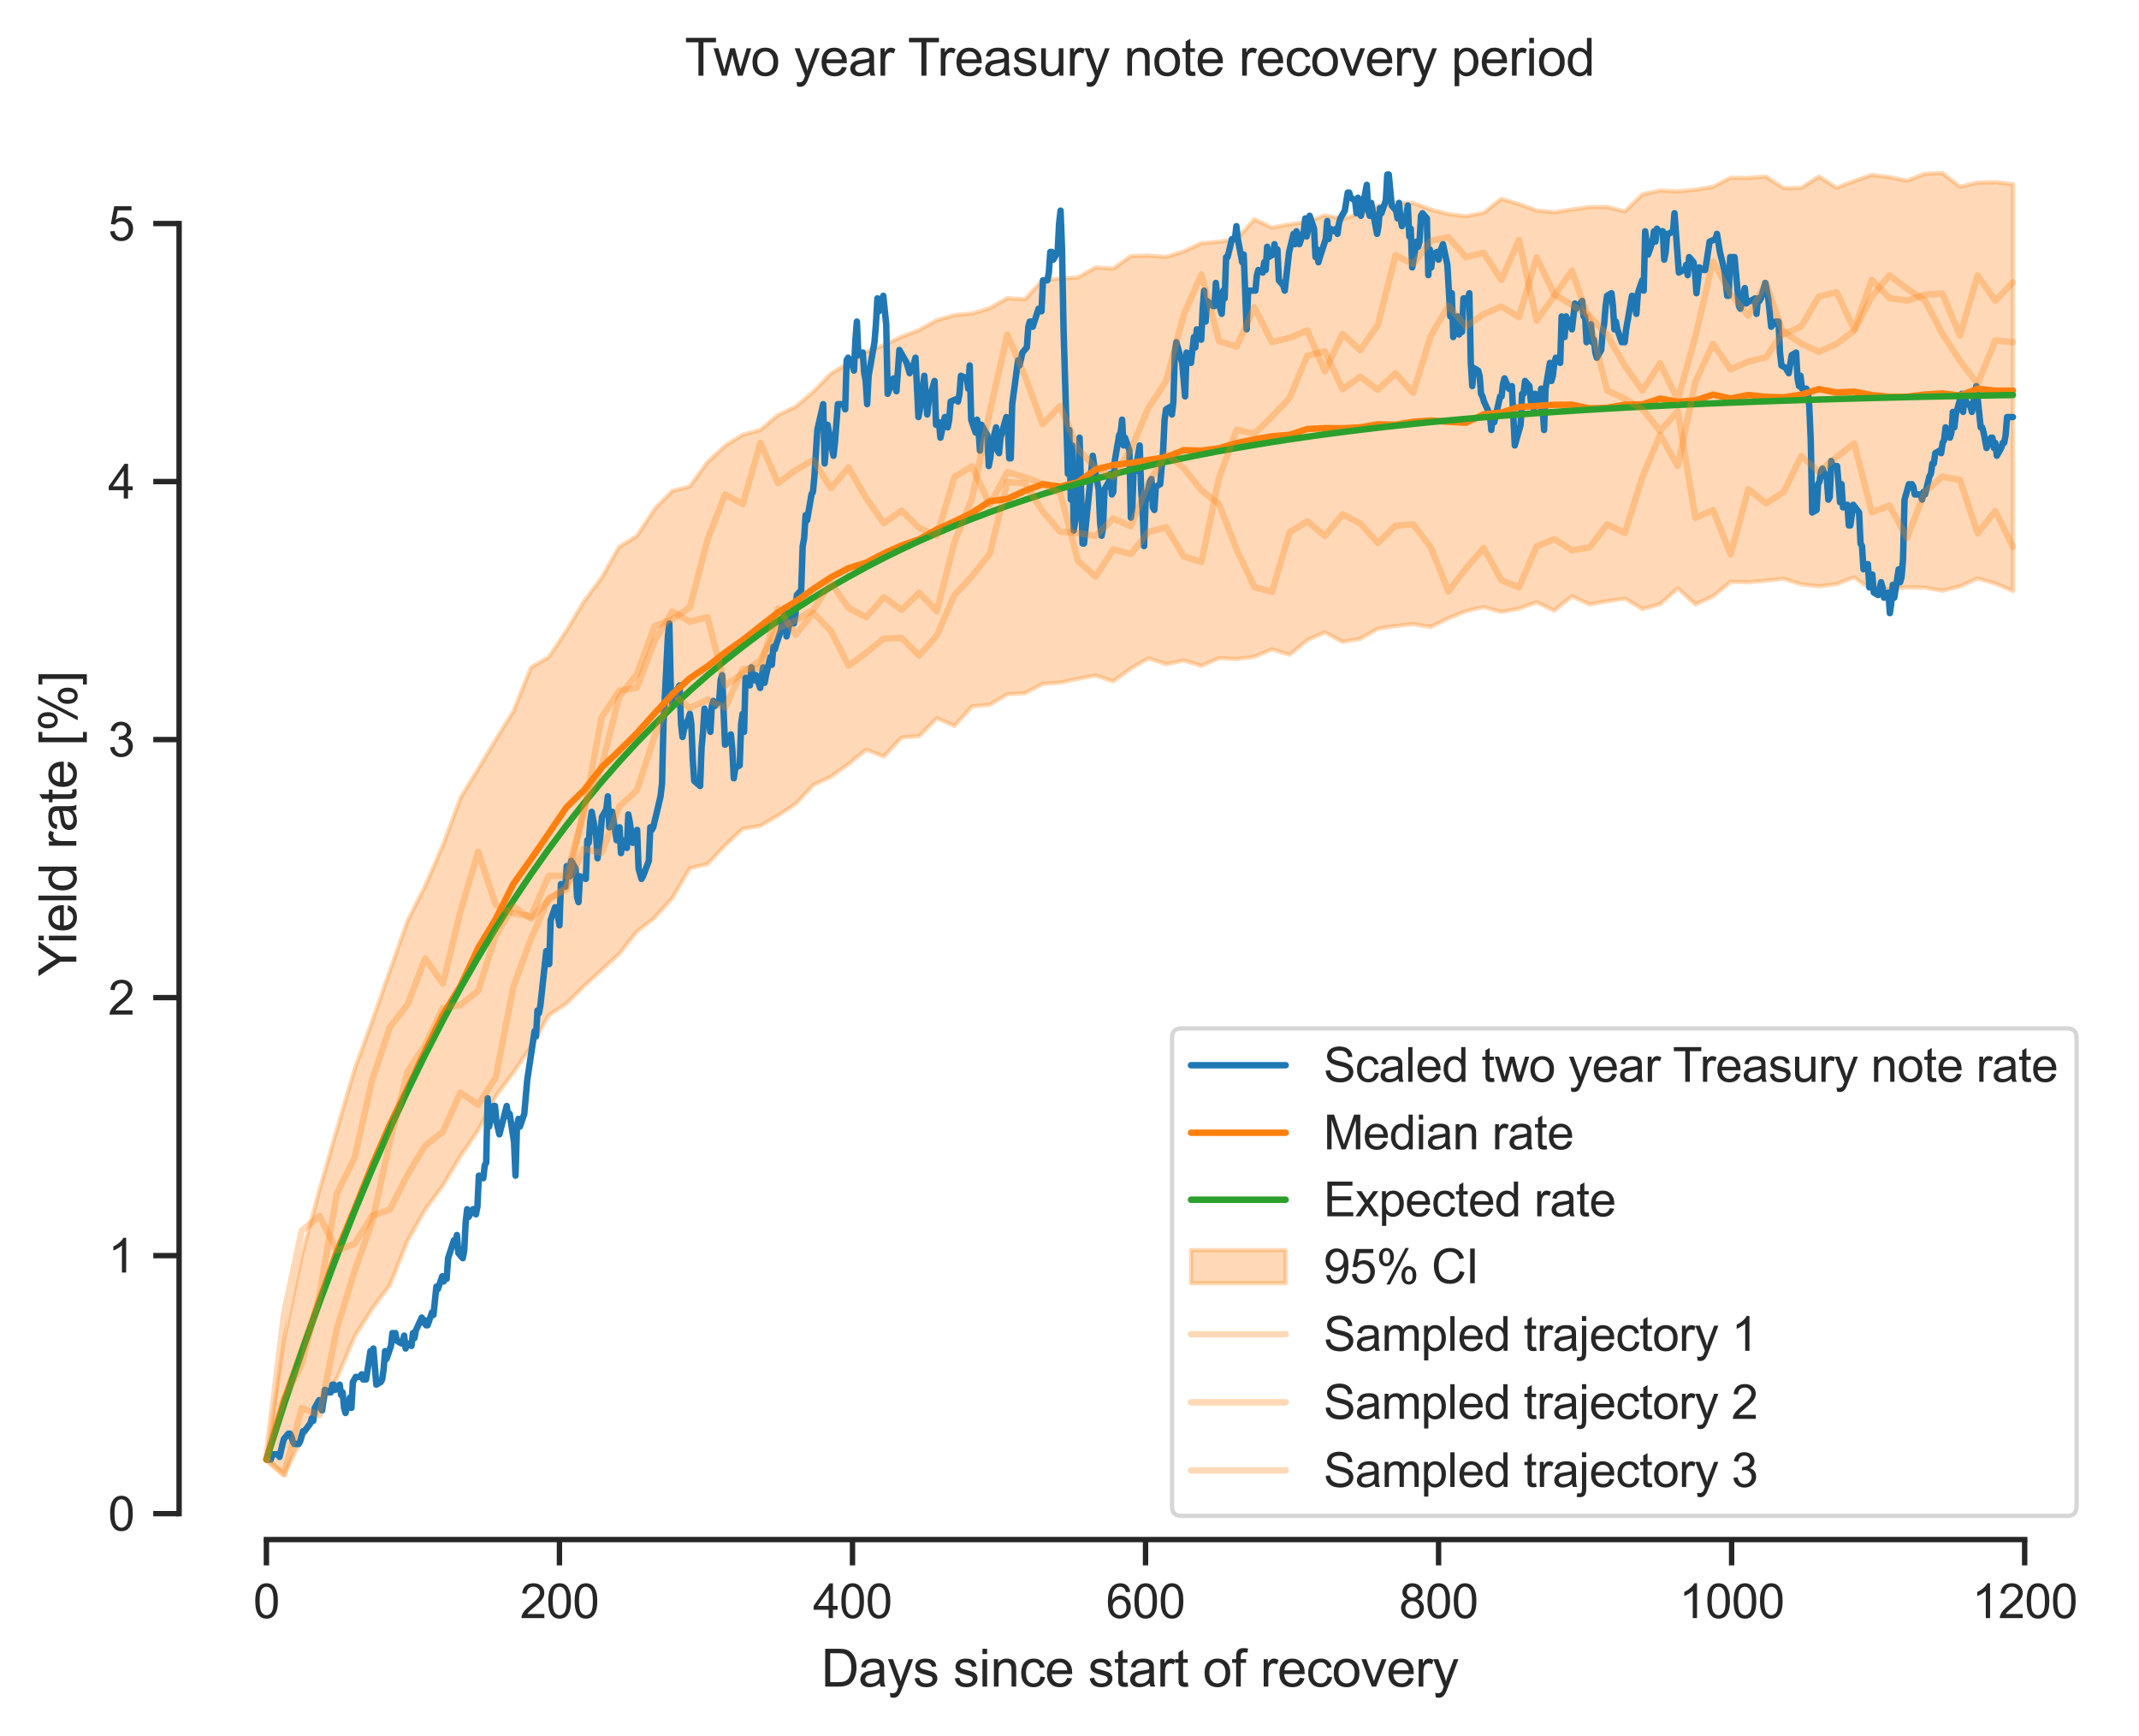 <?xml version="1.0" encoding="utf-8" standalone="no"?>
<!DOCTYPE svg PUBLIC "-//W3C//DTD SVG 1.1//EN"
  "http://www.w3.org/Graphics/SVG/1.1/DTD/svg11.dtd">
<svg xmlns:xlink="http://www.w3.org/1999/xlink" width="397.61pt" height="322.74pt" viewBox="0 0 397.61 322.74" xmlns="http://www.w3.org/2000/svg" version="1.1">
 <defs>
  <style type="text/css">*{stroke-linejoin: round; stroke-linecap: butt}</style>
 </defs>
 <g id="figure_1">
  <g id="patch_1">
   <path d="M 0 322.74 
L 397.61 322.74 
L 397.61 0 
L 0 0 
z
" style="fill: #ffffff"/>
  </g>
  <g id="axes_1">
   <g id="patch_2">
    <path d="M 33.29 286.183 
L 390.41 286.183 
L 390.41 20.072 
L 33.29 20.072 
z
" style="fill: #ffffff"/>
   </g>
   <g id="matplotlib.axis_1">
    <g id="xtick_1">
     <g id="line2d_1">
      <defs>
       <path id="m5a06c406c2" d="M 0 0 
L 0 4.8 
" style="stroke: #262626"/>
      </defs>
      <g>
       <use xlink:href="#m5a06c406c2" x="49.523" y="286.183" style="fill: #262626; stroke: #262626"/>
      </g>
     </g>
     <g id="text_1">
      <!-- 0 -->
      <g style="fill: #262626" transform="translate(47.076 300.782) scale(0.088 -0.088)">
       <defs>
        <path id="ArialMT-30" d="M 266 2259 
Q 266 3072 433 3567 
Q 600 4063 929 4331 
Q 1259 4600 1759 4600 
Q 2128 4600 2406 4451 
Q 2684 4303 2865 4023 
Q 3047 3744 3150 3342 
Q 3253 2941 3253 2259 
Q 3253 1453 3087 958 
Q 2922 463 2592 192 
Q 2263 -78 1759 -78 
Q 1097 -78 719 397 
Q 266 969 266 2259 
z
M 844 2259 
Q 844 1131 1108 757 
Q 1372 384 1759 384 
Q 2147 384 2411 759 
Q 2675 1134 2675 2259 
Q 2675 3391 2411 3762 
Q 2147 4134 1753 4134 
Q 1366 4134 1134 3806 
Q 844 3388 844 2259 
z
" transform="scale(0.016)"/>
       </defs>
       <use xlink:href="#ArialMT-30"/>
      </g>
     </g>
    </g>
    <g id="xtick_2">
     <g id="line2d_2">
      <g>
       <use xlink:href="#m5a06c406c2" x="103.995" y="286.183" style="fill: #262626; stroke: #262626"/>
      </g>
     </g>
     <g id="text_2">
      <!-- 200 -->
      <g style="fill: #262626" transform="translate(96.655 300.782) scale(0.088 -0.088)">
       <defs>
        <path id="ArialMT-32" d="M 3222 541 
L 3222 0 
L 194 0 
Q 188 203 259 391 
Q 375 700 629 1000 
Q 884 1300 1366 1694 
Q 2113 2306 2375 2664 
Q 2638 3022 2638 3341 
Q 2638 3675 2398 3904 
Q 2159 4134 1775 4134 
Q 1369 4134 1125 3890 
Q 881 3647 878 3216 
L 300 3275 
Q 359 3922 746 4261 
Q 1134 4600 1788 4600 
Q 2447 4600 2831 4234 
Q 3216 3869 3216 3328 
Q 3216 3053 3103 2787 
Q 2991 2522 2730 2228 
Q 2469 1934 1863 1422 
Q 1356 997 1212 845 
Q 1069 694 975 541 
L 3222 541 
z
" transform="scale(0.016)"/>
       </defs>
       <use xlink:href="#ArialMT-32"/>
       <use xlink:href="#ArialMT-30" x="55.615"/>
       <use xlink:href="#ArialMT-30" x="111.23"/>
      </g>
     </g>
    </g>
    <g id="xtick_3">
     <g id="line2d_3">
      <g>
       <use xlink:href="#m5a06c406c2" x="158.467" y="286.183" style="fill: #262626; stroke: #262626"/>
      </g>
     </g>
     <g id="text_3">
      <!-- 400 -->
      <g style="fill: #262626" transform="translate(151.127 300.782) scale(0.088 -0.088)">
       <defs>
        <path id="ArialMT-34" d="M 2069 0 
L 2069 1097 
L 81 1097 
L 81 1613 
L 2172 4581 
L 2631 4581 
L 2631 1613 
L 3250 1613 
L 3250 1097 
L 2631 1097 
L 2631 0 
L 2069 0 
z
M 2069 1613 
L 2069 3678 
L 634 1613 
L 2069 1613 
z
" transform="scale(0.016)"/>
       </defs>
       <use xlink:href="#ArialMT-34"/>
       <use xlink:href="#ArialMT-30" x="55.615"/>
       <use xlink:href="#ArialMT-30" x="111.23"/>
      </g>
     </g>
    </g>
    <g id="xtick_4">
     <g id="line2d_4">
      <g>
       <use xlink:href="#m5a06c406c2" x="212.94" y="286.183" style="fill: #262626; stroke: #262626"/>
      </g>
     </g>
     <g id="text_4">
      <!-- 600 -->
      <g style="fill: #262626" transform="translate(205.599 300.782) scale(0.088 -0.088)">
       <defs>
        <path id="ArialMT-36" d="M 3184 3459 
L 2625 3416 
Q 2550 3747 2413 3897 
Q 2184 4138 1850 4138 
Q 1581 4138 1378 3988 
Q 1113 3794 959 3422 
Q 806 3050 800 2363 
Q 1003 2672 1297 2822 
Q 1591 2972 1913 2972 
Q 2475 2972 2870 2558 
Q 3266 2144 3266 1488 
Q 3266 1056 3080 686 
Q 2894 316 2569 119 
Q 2244 -78 1831 -78 
Q 1128 -78 684 439 
Q 241 956 241 2144 
Q 241 3472 731 4075 
Q 1159 4600 1884 4600 
Q 2425 4600 2770 4297 
Q 3116 3994 3184 3459 
z
M 888 1484 
Q 888 1194 1011 928 
Q 1134 663 1356 523 
Q 1578 384 1822 384 
Q 2178 384 2434 671 
Q 2691 959 2691 1453 
Q 2691 1928 2437 2201 
Q 2184 2475 1800 2475 
Q 1419 2475 1153 2201 
Q 888 1928 888 1484 
z
" transform="scale(0.016)"/>
       </defs>
       <use xlink:href="#ArialMT-36"/>
       <use xlink:href="#ArialMT-30" x="55.615"/>
       <use xlink:href="#ArialMT-30" x="111.23"/>
      </g>
     </g>
    </g>
    <g id="xtick_5">
     <g id="line2d_5">
      <g>
       <use xlink:href="#m5a06c406c2" x="267.412" y="286.183" style="fill: #262626; stroke: #262626"/>
      </g>
     </g>
     <g id="text_5">
      <!-- 800 -->
      <g style="fill: #262626" transform="translate(260.071 300.782) scale(0.088 -0.088)">
       <defs>
        <path id="ArialMT-38" d="M 1131 2484 
Q 781 2613 612 2850 
Q 444 3088 444 3419 
Q 444 3919 803 4259 
Q 1163 4600 1759 4600 
Q 2359 4600 2725 4251 
Q 3091 3903 3091 3403 
Q 3091 3084 2923 2848 
Q 2756 2613 2416 2484 
Q 2838 2347 3058 2040 
Q 3278 1734 3278 1309 
Q 3278 722 2862 322 
Q 2447 -78 1769 -78 
Q 1091 -78 675 323 
Q 259 725 259 1325 
Q 259 1772 486 2073 
Q 713 2375 1131 2484 
z
M 1019 3438 
Q 1019 3113 1228 2906 
Q 1438 2700 1772 2700 
Q 2097 2700 2305 2904 
Q 2513 3109 2513 3406 
Q 2513 3716 2298 3927 
Q 2084 4138 1766 4138 
Q 1444 4138 1231 3931 
Q 1019 3725 1019 3438 
z
M 838 1322 
Q 838 1081 952 856 
Q 1066 631 1291 507 
Q 1516 384 1775 384 
Q 2178 384 2440 643 
Q 2703 903 2703 1303 
Q 2703 1709 2433 1975 
Q 2163 2241 1756 2241 
Q 1359 2241 1098 1978 
Q 838 1716 838 1322 
z
" transform="scale(0.016)"/>
       </defs>
       <use xlink:href="#ArialMT-38"/>
       <use xlink:href="#ArialMT-30" x="55.615"/>
       <use xlink:href="#ArialMT-30" x="111.23"/>
      </g>
     </g>
    </g>
    <g id="xtick_6">
     <g id="line2d_6">
      <g>
       <use xlink:href="#m5a06c406c2" x="321.884" y="286.183" style="fill: #262626; stroke: #262626"/>
      </g>
     </g>
     <g id="text_6">
      <!-- 1000 -->
      <g style="fill: #262626" transform="translate(312.097 300.782) scale(0.088 -0.088)">
       <defs>
        <path id="ArialMT-31" d="M 2384 0 
L 1822 0 
L 1822 3584 
Q 1619 3391 1289 3197 
Q 959 3003 697 2906 
L 697 3450 
Q 1169 3672 1522 3987 
Q 1875 4303 2022 4600 
L 2384 4600 
L 2384 0 
z
" transform="scale(0.016)"/>
       </defs>
       <use xlink:href="#ArialMT-31"/>
       <use xlink:href="#ArialMT-30" x="55.615"/>
       <use xlink:href="#ArialMT-30" x="111.23"/>
       <use xlink:href="#ArialMT-30" x="166.846"/>
      </g>
     </g>
    </g>
    <g id="xtick_7">
     <g id="line2d_7">
      <g>
       <use xlink:href="#m5a06c406c2" x="376.356" y="286.183" style="fill: #262626; stroke: #262626"/>
      </g>
     </g>
     <g id="text_7">
      <!-- 1200 -->
      <g style="fill: #262626" transform="translate(366.569 300.782) scale(0.088 -0.088)">
       <use xlink:href="#ArialMT-31"/>
       <use xlink:href="#ArialMT-32" x="55.615"/>
       <use xlink:href="#ArialMT-30" x="111.23"/>
       <use xlink:href="#ArialMT-30" x="166.846"/>
      </g>
     </g>
    </g>
    <g id="text_8">
     <!-- Days since start of recovery -->
     <g style="fill: #262626" transform="translate(152.634 313.52) scale(0.096 -0.096)">
      <defs>
       <path id="ArialMT-44" d="M 494 0 
L 494 4581 
L 2072 4581 
Q 2606 4581 2888 4516 
Q 3281 4425 3559 4188 
Q 3922 3881 4101 3404 
Q 4281 2928 4281 2316 
Q 4281 1794 4159 1391 
Q 4038 988 3847 723 
Q 3656 459 3429 307 
Q 3203 156 2883 78 
Q 2563 0 2147 0 
L 494 0 
z
M 1100 541 
L 2078 541 
Q 2531 541 2789 625 
Q 3047 709 3200 863 
Q 3416 1078 3536 1442 
Q 3656 1806 3656 2325 
Q 3656 3044 3420 3430 
Q 3184 3816 2847 3947 
Q 2603 4041 2063 4041 
L 1100 4041 
L 1100 541 
z
" transform="scale(0.016)"/>
       <path id="ArialMT-61" d="M 2588 409 
Q 2275 144 1986 34 
Q 1697 -75 1366 -75 
Q 819 -75 525 192 
Q 231 459 231 875 
Q 231 1119 342 1320 
Q 453 1522 633 1644 
Q 813 1766 1038 1828 
Q 1203 1872 1538 1913 
Q 2219 1994 2541 2106 
Q 2544 2222 2544 2253 
Q 2544 2597 2384 2738 
Q 2169 2928 1744 2928 
Q 1347 2928 1158 2789 
Q 969 2650 878 2297 
L 328 2372 
Q 403 2725 575 2942 
Q 747 3159 1072 3276 
Q 1397 3394 1825 3394 
Q 2250 3394 2515 3294 
Q 2781 3194 2906 3042 
Q 3031 2891 3081 2659 
Q 3109 2516 3109 2141 
L 3109 1391 
Q 3109 606 3145 398 
Q 3181 191 3288 0 
L 2700 0 
Q 2613 175 2588 409 
z
M 2541 1666 
Q 2234 1541 1622 1453 
Q 1275 1403 1131 1340 
Q 988 1278 909 1158 
Q 831 1038 831 891 
Q 831 666 1001 516 
Q 1172 366 1500 366 
Q 1825 366 2078 508 
Q 2331 650 2450 897 
Q 2541 1088 2541 1459 
L 2541 1666 
z
" transform="scale(0.016)"/>
       <path id="ArialMT-79" d="M 397 -1278 
L 334 -750 
Q 519 -800 656 -800 
Q 844 -800 956 -737 
Q 1069 -675 1141 -563 
Q 1194 -478 1313 -144 
Q 1328 -97 1363 -6 
L 103 3319 
L 709 3319 
L 1400 1397 
Q 1534 1031 1641 628 
Q 1738 1016 1872 1384 
L 2581 3319 
L 3144 3319 
L 1881 -56 
Q 1678 -603 1566 -809 
Q 1416 -1088 1222 -1217 
Q 1028 -1347 759 -1347 
Q 597 -1347 397 -1278 
z
" transform="scale(0.016)"/>
       <path id="ArialMT-73" d="M 197 991 
L 753 1078 
Q 800 744 1014 566 
Q 1228 388 1613 388 
Q 2000 388 2187 545 
Q 2375 703 2375 916 
Q 2375 1106 2209 1216 
Q 2094 1291 1634 1406 
Q 1016 1563 777 1677 
Q 538 1791 414 1992 
Q 291 2194 291 2438 
Q 291 2659 392 2848 
Q 494 3038 669 3163 
Q 800 3259 1026 3326 
Q 1253 3394 1513 3394 
Q 1903 3394 2198 3281 
Q 2494 3169 2634 2976 
Q 2775 2784 2828 2463 
L 2278 2388 
Q 2241 2644 2061 2787 
Q 1881 2931 1553 2931 
Q 1166 2931 1000 2803 
Q 834 2675 834 2503 
Q 834 2394 903 2306 
Q 972 2216 1119 2156 
Q 1203 2125 1616 2013 
Q 2213 1853 2448 1751 
Q 2684 1650 2818 1456 
Q 2953 1263 2953 975 
Q 2953 694 2789 445 
Q 2625 197 2315 61 
Q 2006 -75 1616 -75 
Q 969 -75 630 194 
Q 291 463 197 991 
z
" transform="scale(0.016)"/>
       <path id="ArialMT-20" transform="scale(0.016)"/>
       <path id="ArialMT-69" d="M 425 3934 
L 425 4581 
L 988 4581 
L 988 3934 
L 425 3934 
z
M 425 0 
L 425 3319 
L 988 3319 
L 988 0 
L 425 0 
z
" transform="scale(0.016)"/>
       <path id="ArialMT-6e" d="M 422 0 
L 422 3319 
L 928 3319 
L 928 2847 
Q 1294 3394 1984 3394 
Q 2284 3394 2536 3286 
Q 2788 3178 2913 3003 
Q 3038 2828 3088 2588 
Q 3119 2431 3119 2041 
L 3119 0 
L 2556 0 
L 2556 2019 
Q 2556 2363 2490 2533 
Q 2425 2703 2258 2804 
Q 2091 2906 1866 2906 
Q 1506 2906 1245 2678 
Q 984 2450 984 1813 
L 984 0 
L 422 0 
z
" transform="scale(0.016)"/>
       <path id="ArialMT-63" d="M 2588 1216 
L 3141 1144 
Q 3050 572 2676 248 
Q 2303 -75 1759 -75 
Q 1078 -75 664 370 
Q 250 816 250 1647 
Q 250 2184 428 2587 
Q 606 2991 970 3192 
Q 1334 3394 1763 3394 
Q 2303 3394 2647 3120 
Q 2991 2847 3088 2344 
L 2541 2259 
Q 2463 2594 2264 2762 
Q 2066 2931 1784 2931 
Q 1359 2931 1093 2626 
Q 828 2322 828 1663 
Q 828 994 1084 691 
Q 1341 388 1753 388 
Q 2084 388 2306 591 
Q 2528 794 2588 1216 
z
" transform="scale(0.016)"/>
       <path id="ArialMT-65" d="M 2694 1069 
L 3275 997 
Q 3138 488 2766 206 
Q 2394 -75 1816 -75 
Q 1088 -75 661 373 
Q 234 822 234 1631 
Q 234 2469 665 2931 
Q 1097 3394 1784 3394 
Q 2450 3394 2872 2941 
Q 3294 2488 3294 1666 
Q 3294 1616 3291 1516 
L 816 1516 
Q 847 969 1125 678 
Q 1403 388 1819 388 
Q 2128 388 2347 550 
Q 2566 713 2694 1069 
z
M 847 1978 
L 2700 1978 
Q 2663 2397 2488 2606 
Q 2219 2931 1791 2931 
Q 1403 2931 1139 2672 
Q 875 2413 847 1978 
z
" transform="scale(0.016)"/>
       <path id="ArialMT-74" d="M 1650 503 
L 1731 6 
Q 1494 -44 1306 -44 
Q 1000 -44 831 53 
Q 663 150 594 308 
Q 525 466 525 972 
L 525 2881 
L 113 2881 
L 113 3319 
L 525 3319 
L 525 4141 
L 1084 4478 
L 1084 3319 
L 1650 3319 
L 1650 2881 
L 1084 2881 
L 1084 941 
Q 1084 700 1114 631 
Q 1144 563 1211 522 
Q 1278 481 1403 481 
Q 1497 481 1650 503 
z
" transform="scale(0.016)"/>
       <path id="ArialMT-72" d="M 416 0 
L 416 3319 
L 922 3319 
L 922 2816 
Q 1116 3169 1280 3281 
Q 1444 3394 1641 3394 
Q 1925 3394 2219 3213 
L 2025 2691 
Q 1819 2813 1613 2813 
Q 1428 2813 1281 2702 
Q 1134 2591 1072 2394 
Q 978 2094 978 1738 
L 978 0 
L 416 0 
z
" transform="scale(0.016)"/>
       <path id="ArialMT-6f" d="M 213 1659 
Q 213 2581 725 3025 
Q 1153 3394 1769 3394 
Q 2453 3394 2887 2945 
Q 3322 2497 3322 1706 
Q 3322 1066 3130 698 
Q 2938 331 2570 128 
Q 2203 -75 1769 -75 
Q 1072 -75 642 372 
Q 213 819 213 1659 
z
M 791 1659 
Q 791 1022 1069 705 
Q 1347 388 1769 388 
Q 2188 388 2466 706 
Q 2744 1025 2744 1678 
Q 2744 2294 2464 2611 
Q 2184 2928 1769 2928 
Q 1347 2928 1069 2612 
Q 791 2297 791 1659 
z
" transform="scale(0.016)"/>
       <path id="ArialMT-66" d="M 556 0 
L 556 2881 
L 59 2881 
L 59 3319 
L 556 3319 
L 556 3672 
Q 556 4006 616 4169 
Q 697 4388 901 4523 
Q 1106 4659 1475 4659 
Q 1713 4659 2000 4603 
L 1916 4113 
Q 1741 4144 1584 4144 
Q 1328 4144 1222 4034 
Q 1116 3925 1116 3625 
L 1116 3319 
L 1763 3319 
L 1763 2881 
L 1116 2881 
L 1116 0 
L 556 0 
z
" transform="scale(0.016)"/>
       <path id="ArialMT-76" d="M 1344 0 
L 81 3319 
L 675 3319 
L 1388 1331 
Q 1503 1009 1600 663 
Q 1675 925 1809 1294 
L 2547 3319 
L 3125 3319 
L 1869 0 
L 1344 0 
z
" transform="scale(0.016)"/>
      </defs>
      <use xlink:href="#ArialMT-44"/>
      <use xlink:href="#ArialMT-61" x="72.217"/>
      <use xlink:href="#ArialMT-79" x="127.832"/>
      <use xlink:href="#ArialMT-73" x="177.832"/>
      <use xlink:href="#ArialMT-20" x="227.832"/>
      <use xlink:href="#ArialMT-73" x="255.615"/>
      <use xlink:href="#ArialMT-69" x="305.615"/>
      <use xlink:href="#ArialMT-6e" x="327.832"/>
      <use xlink:href="#ArialMT-63" x="383.447"/>
      <use xlink:href="#ArialMT-65" x="433.447"/>
      <use xlink:href="#ArialMT-20" x="489.062"/>
      <use xlink:href="#ArialMT-73" x="516.846"/>
      <use xlink:href="#ArialMT-74" x="566.846"/>
      <use xlink:href="#ArialMT-61" x="594.629"/>
      <use xlink:href="#ArialMT-72" x="650.244"/>
      <use xlink:href="#ArialMT-74" x="683.545"/>
      <use xlink:href="#ArialMT-20" x="711.328"/>
      <use xlink:href="#ArialMT-6f" x="739.111"/>
      <use xlink:href="#ArialMT-66" x="794.727"/>
      <use xlink:href="#ArialMT-20" x="822.51"/>
      <use xlink:href="#ArialMT-72" x="850.293"/>
      <use xlink:href="#ArialMT-65" x="883.594"/>
      <use xlink:href="#ArialMT-63" x="939.209"/>
      <use xlink:href="#ArialMT-6f" x="989.209"/>
      <use xlink:href="#ArialMT-76" x="1044.824"/>
      <use xlink:href="#ArialMT-65" x="1094.824"/>
      <use xlink:href="#ArialMT-72" x="1150.439"/>
      <use xlink:href="#ArialMT-79" x="1183.74"/>
     </g>
    </g>
   </g>
   <g id="matplotlib.axis_2">
    <g id="ytick_1">
     <g id="line2d_8">
      <defs>
       <path id="me380160cfd" d="M 0 0 
L -4.8 0 
" style="stroke: #262626"/>
      </defs>
      <g>
       <use xlink:href="#me380160cfd" x="33.29" y="281.369" style="fill: #262626; stroke: #262626"/>
      </g>
     </g>
     <g id="text_9">
      <!-- 0 -->
      <g style="fill: #262626" transform="translate(20.096 284.519) scale(0.088 -0.088)">
       <use xlink:href="#ArialMT-30"/>
      </g>
     </g>
    </g>
    <g id="ytick_2">
     <g id="line2d_9">
      <g>
       <use xlink:href="#me380160cfd" x="33.29" y="233.406" style="fill: #262626; stroke: #262626"/>
      </g>
     </g>
     <g id="text_10">
      <!-- 1 -->
      <g style="fill: #262626" transform="translate(20.096 236.556) scale(0.088 -0.088)">
       <use xlink:href="#ArialMT-31"/>
      </g>
     </g>
    </g>
    <g id="ytick_3">
     <g id="line2d_10">
      <g>
       <use xlink:href="#me380160cfd" x="33.29" y="185.443" style="fill: #262626; stroke: #262626"/>
      </g>
     </g>
     <g id="text_11">
      <!-- 2 -->
      <g style="fill: #262626" transform="translate(20.096 188.593) scale(0.088 -0.088)">
       <use xlink:href="#ArialMT-32"/>
      </g>
     </g>
    </g>
    <g id="ytick_4">
     <g id="line2d_11">
      <g>
       <use xlink:href="#me380160cfd" x="33.29" y="137.48" style="fill: #262626; stroke: #262626"/>
      </g>
     </g>
     <g id="text_12">
      <!-- 3 -->
      <g style="fill: #262626" transform="translate(20.096 140.63) scale(0.088 -0.088)">
       <defs>
        <path id="ArialMT-33" d="M 269 1209 
L 831 1284 
Q 928 806 1161 595 
Q 1394 384 1728 384 
Q 2125 384 2398 659 
Q 2672 934 2672 1341 
Q 2672 1728 2419 1979 
Q 2166 2231 1775 2231 
Q 1616 2231 1378 2169 
L 1441 2663 
Q 1497 2656 1531 2656 
Q 1891 2656 2178 2843 
Q 2466 3031 2466 3422 
Q 2466 3731 2256 3934 
Q 2047 4138 1716 4138 
Q 1388 4138 1169 3931 
Q 950 3725 888 3313 
L 325 3413 
Q 428 3978 793 4289 
Q 1159 4600 1703 4600 
Q 2078 4600 2393 4439 
Q 2709 4278 2876 4000 
Q 3044 3722 3044 3409 
Q 3044 3113 2884 2869 
Q 2725 2625 2413 2481 
Q 2819 2388 3044 2092 
Q 3269 1797 3269 1353 
Q 3269 753 2831 336 
Q 2394 -81 1725 -81 
Q 1122 -81 723 278 
Q 325 638 269 1209 
z
" transform="scale(0.016)"/>
       </defs>
       <use xlink:href="#ArialMT-33"/>
      </g>
     </g>
    </g>
    <g id="ytick_5">
     <g id="line2d_12">
      <g>
       <use xlink:href="#me380160cfd" x="33.29" y="89.517" style="fill: #262626; stroke: #262626"/>
      </g>
     </g>
     <g id="text_13">
      <!-- 4 -->
      <g style="fill: #262626" transform="translate(20.096 92.667) scale(0.088 -0.088)">
       <use xlink:href="#ArialMT-34"/>
      </g>
     </g>
    </g>
    <g id="ytick_6">
     <g id="line2d_13">
      <g>
       <use xlink:href="#me380160cfd" x="33.29" y="41.554" style="fill: #262626; stroke: #262626"/>
      </g>
     </g>
     <g id="text_14">
      <!-- 5 -->
      <g style="fill: #262626" transform="translate(20.096 44.704) scale(0.088 -0.088)">
       <defs>
        <path id="ArialMT-35" d="M 266 1200 
L 856 1250 
Q 922 819 1161 601 
Q 1400 384 1738 384 
Q 2144 384 2425 690 
Q 2706 997 2706 1503 
Q 2706 1984 2436 2262 
Q 2166 2541 1728 2541 
Q 1456 2541 1237 2417 
Q 1019 2294 894 2097 
L 366 2166 
L 809 4519 
L 3088 4519 
L 3088 3981 
L 1259 3981 
L 1013 2750 
Q 1425 3038 1878 3038 
Q 2478 3038 2890 2622 
Q 3303 2206 3303 1553 
Q 3303 931 2941 478 
Q 2500 -78 1738 -78 
Q 1113 -78 717 272 
Q 322 622 266 1200 
z
" transform="scale(0.016)"/>
       </defs>
       <use xlink:href="#ArialMT-35"/>
      </g>
     </g>
    </g>
    <g id="text_15">
     <!-- Yield rate [%] -->
     <g style="fill: #262626" transform="translate(14.188 181.493) rotate(-90) scale(0.096 -0.096)">
      <defs>
       <path id="ArialMT-59" d="M 1784 0 
L 1784 1941 
L 19 4581 
L 756 4581 
L 1659 3200 
Q 1909 2813 2125 2425 
Q 2331 2784 2625 3234 
L 3513 4581 
L 4219 4581 
L 2391 1941 
L 2391 0 
L 1784 0 
z
" transform="scale(0.016)"/>
       <path id="ArialMT-6c" d="M 409 0 
L 409 4581 
L 972 4581 
L 972 0 
L 409 0 
z
" transform="scale(0.016)"/>
       <path id="ArialMT-64" d="M 2575 0 
L 2575 419 
Q 2259 -75 1647 -75 
Q 1250 -75 917 144 
Q 584 363 401 755 
Q 219 1147 219 1656 
Q 219 2153 384 2558 
Q 550 2963 881 3178 
Q 1213 3394 1622 3394 
Q 1922 3394 2156 3267 
Q 2391 3141 2538 2938 
L 2538 4581 
L 3097 4581 
L 3097 0 
L 2575 0 
z
M 797 1656 
Q 797 1019 1065 703 
Q 1334 388 1700 388 
Q 2069 388 2326 689 
Q 2584 991 2584 1609 
Q 2584 2291 2321 2609 
Q 2059 2928 1675 2928 
Q 1300 2928 1048 2622 
Q 797 2316 797 1656 
z
" transform="scale(0.016)"/>
       <path id="ArialMT-5b" d="M 434 -1272 
L 434 4581 
L 1675 4581 
L 1675 4116 
L 997 4116 
L 997 -806 
L 1675 -806 
L 1675 -1272 
L 434 -1272 
z
" transform="scale(0.016)"/>
       <path id="ArialMT-25" d="M 372 3481 
Q 372 3972 619 4315 
Q 866 4659 1334 4659 
Q 1766 4659 2048 4351 
Q 2331 4044 2331 3447 
Q 2331 2866 2045 2552 
Q 1759 2238 1341 2238 
Q 925 2238 648 2547 
Q 372 2856 372 3481 
z
M 1350 4272 
Q 1141 4272 1002 4090 
Q 863 3909 863 3425 
Q 863 2984 1003 2804 
Q 1144 2625 1350 2625 
Q 1563 2625 1702 2806 
Q 1841 2988 1841 3469 
Q 1841 3913 1700 4092 
Q 1559 4272 1350 4272 
z
M 1353 -169 
L 3859 4659 
L 4316 4659 
L 1819 -169 
L 1353 -169 
z
M 3334 1075 
Q 3334 1569 3581 1911 
Q 3828 2253 4300 2253 
Q 4731 2253 5014 1945 
Q 5297 1638 5297 1041 
Q 5297 459 5011 145 
Q 4725 -169 4303 -169 
Q 3888 -169 3611 142 
Q 3334 453 3334 1075 
z
M 4316 1866 
Q 4103 1866 3964 1684 
Q 3825 1503 3825 1019 
Q 3825 581 3965 400 
Q 4106 219 4313 219 
Q 4528 219 4667 400 
Q 4806 581 4806 1063 
Q 4806 1506 4665 1686 
Q 4525 1866 4316 1866 
z
" transform="scale(0.016)"/>
       <path id="ArialMT-5d" d="M 1363 -1272 
L 122 -1272 
L 122 -806 
L 800 -806 
L 800 4116 
L 122 4116 
L 122 4581 
L 1363 4581 
L 1363 -1272 
z
" transform="scale(0.016)"/>
      </defs>
      <use xlink:href="#ArialMT-59"/>
      <use xlink:href="#ArialMT-69" x="62.949"/>
      <use xlink:href="#ArialMT-65" x="85.166"/>
      <use xlink:href="#ArialMT-6c" x="140.781"/>
      <use xlink:href="#ArialMT-64" x="162.998"/>
      <use xlink:href="#ArialMT-20" x="218.613"/>
      <use xlink:href="#ArialMT-72" x="246.396"/>
      <use xlink:href="#ArialMT-61" x="279.697"/>
      <use xlink:href="#ArialMT-74" x="335.312"/>
      <use xlink:href="#ArialMT-65" x="363.096"/>
      <use xlink:href="#ArialMT-20" x="418.711"/>
      <use xlink:href="#ArialMT-5b" x="446.494"/>
      <use xlink:href="#ArialMT-25" x="474.277"/>
      <use xlink:href="#ArialMT-5d" x="563.193"/>
     </g>
    </g>
   </g>
   <g id="PolyCollection_1">
    <defs>
     <path id="m8aad93d052" d="M 49.523 -51.443 
L 49.523 -51.443 
L 52.802 -48.653 
L 56.082 -55.159 
L 59.361 -60.875 
L 62.64 -66.593 
L 65.92 -74.288 
L 69.199 -79.504 
L 72.478 -83.854 
L 75.758 -92.101 
L 79.037 -97.893 
L 82.316 -102.376 
L 85.596 -107.833 
L 88.875 -112.62 
L 92.154 -118.983 
L 95.434 -123.366 
L 98.713 -128.173 
L 101.992 -133.988 
L 105.272 -136.178 
L 108.551 -139.432 
L 111.83 -142.442 
L 115.11 -145.456 
L 118.389 -149.576 
L 121.668 -152.142 
L 124.948 -155.769 
L 128.227 -161.342 
L 131.506 -162.127 
L 134.786 -165.602 
L 138.065 -168.678 
L 141.344 -169.235 
L 144.624 -171.159 
L 147.903 -173.307 
L 151.182 -176.823 
L 154.462 -178.367 
L 157.741 -180.736 
L 161.02 -183.386 
L 164.3 -182.105 
L 167.579 -185.645 
L 170.858 -185.915 
L 174.138 -189.24 
L 177.417 -187.792 
L 180.696 -191.435 
L 183.976 -191.745 
L 187.255 -193.687 
L 190.534 -193.883 
L 193.814 -195.631 
L 197.093 -195.85 
L 200.372 -196.565 
L 203.652 -197.179 
L 206.931 -196.083 
L 210.21 -198.485 
L 213.49 -200.364 
L 216.769 -199.277 
L 220.048 -199.957 
L 223.328 -198.973 
L 226.607 -200.408 
L 229.886 -200.231 
L 233.166 -200.664 
L 236.445 -202.03 
L 239.725 -201.034 
L 243.004 -203.751 
L 246.283 -205.196 
L 249.563 -203.425 
L 252.842 -203.989 
L 256.121 -205.866 
L 259.401 -206.381 
L 262.68 -206.725 
L 265.959 -206.189 
L 269.239 -207.825 
L 272.518 -209.146 
L 275.797 -209.905 
L 279.077 -208.986 
L 282.356 -209.615 
L 285.635 -210.79 
L 288.915 -209.249 
L 292.194 -211.896 
L 295.473 -210.406 
L 298.753 -210.974 
L 302.032 -211.484 
L 305.311 -209.537 
L 308.591 -210.438 
L 311.87 -213.384 
L 315.149 -210.406 
L 318.429 -211.898 
L 321.708 -214.603 
L 324.987 -214.516 
L 328.267 -214.802 
L 331.546 -215.165 
L 334.825 -214.12 
L 338.105 -213.758 
L 341.384 -214.164 
L 344.663 -215.432 
L 347.943 -213.109 
L 351.222 -213.259 
L 354.501 -213.564 
L 357.781 -213.51 
L 361.06 -212.942 
L 364.339 -213.745 
L 367.619 -215.218 
L 370.898 -214.269 
L 374.177 -212.897 
L 374.177 -288.502 
L 374.177 -288.502 
L 370.898 -288.871 
L 367.619 -288.788 
L 364.339 -288.032 
L 361.06 -290.573 
L 357.781 -290.426 
L 354.501 -289.155 
L 351.222 -289.811 
L 347.943 -290.226 
L 344.663 -289.074 
L 341.384 -287.826 
L 338.105 -289.922 
L 334.825 -287.8 
L 331.546 -287.749 
L 328.267 -289.912 
L 324.987 -289.664 
L 321.708 -289.68 
L 318.429 -288.009 
L 315.149 -287.473 
L 311.87 -287.165 
L 308.591 -287.319 
L 305.311 -286.61 
L 302.032 -283.43 
L 298.753 -284.267 
L 295.473 -284.25 
L 292.194 -283.786 
L 288.915 -283.281 
L 285.635 -283.613 
L 282.356 -284.799 
L 279.077 -285.771 
L 275.797 -283.171 
L 272.518 -282.544 
L 269.239 -282.935 
L 265.959 -283.792 
L 262.68 -285.009 
L 259.401 -285.053 
L 256.121 -284.462 
L 252.842 -283.088 
L 249.563 -282.022 
L 246.283 -282.711 
L 243.004 -281.493 
L 239.725 -281.041 
L 236.445 -280.416 
L 233.166 -281.976 
L 229.886 -278.258 
L 226.607 -277.795 
L 223.328 -277.534 
L 220.048 -275.998 
L 216.769 -274.99 
L 213.49 -275.219 
L 210.21 -275.137 
L 206.931 -272.819 
L 203.652 -273.012 
L 200.372 -271.167 
L 197.093 -270.949 
L 193.814 -270.687 
L 190.534 -267.103 
L 187.255 -267.312 
L 183.976 -265.442 
L 180.696 -264.469 
L 177.417 -264.159 
L 174.138 -263.215 
L 170.858 -261.394 
L 167.579 -260.141 
L 164.3 -258.588 
L 161.02 -257.321 
L 157.741 -255.221 
L 154.462 -253.303 
L 151.182 -249.917 
L 147.903 -247.133 
L 144.624 -245.578 
L 141.344 -242.821 
L 138.065 -241.92 
L 134.786 -239.86 
L 131.506 -236.816 
L 128.227 -232.325 
L 124.948 -231.459 
L 121.668 -228.088 
L 118.389 -223.098 
L 115.11 -221.092 
L 111.83 -215.325 
L 108.551 -210.934 
L 105.272 -205.452 
L 101.992 -200.558 
L 98.713 -198.677 
L 95.434 -190.525 
L 92.154 -185.233 
L 88.875 -179.782 
L 85.596 -174.403 
L 82.316 -165.587 
L 79.037 -158.053 
L 75.758 -151.555 
L 72.478 -142.295 
L 69.199 -132.948 
L 65.92 -123.992 
L 62.64 -112.868 
L 59.361 -101.468 
L 56.082 -89.328 
L 52.802 -73.666 
L 49.523 -51.443 
z
" style="stroke: #ff7f0e; stroke-opacity: 0.3; stroke-width: 0.8"/>
    </defs>
    <g clip-path="url(#p7b21fd153a)">
     <use xlink:href="#m8aad93d052" x="0" y="322.74" style="fill: #ff7f0e; fill-opacity: 0.3; stroke: #ff7f0e; stroke-opacity: 0.3; stroke-width: 0.8"/>
    </g>
   </g>
   <g id="line2d_14">
    <path d="M 49.795 271.297 
L 50.34 271.297 
L 50.612 270.338 
L 51.702 270.338 
L 51.974 270.817 
L 52.519 268.419 
L 52.791 267.46 
L 53.608 266.501 
L 53.881 266.501 
L 54.153 266.98 
L 54.425 267.94 
L 54.698 268.419 
L 55.515 268.419 
L 55.787 267.94 
L 56.332 266.021 
L 56.604 266.021 
L 57.694 264.582 
L 57.966 263.623 
L 58.238 264.103 
L 58.511 261.704 
L 59.328 260.266 
L 59.6 261.704 
L 59.873 262.184 
L 60.417 258.347 
L 61.234 258.827 
L 61.507 258.827 
L 61.779 257.388 
L 62.051 257.388 
L 62.324 258.347 
L 63.141 257.388 
L 63.413 259.306 
L 63.686 258.827 
L 63.958 261.704 
L 64.23 262.664 
L 65.047 259.786 
L 65.32 261.704 
L 65.592 256.908 
L 66.137 255.949 
L 66.954 255.949 
L 67.226 255.469 
L 67.499 256.428 
L 68.043 256.428 
L 68.86 251.153 
L 69.133 252.591 
L 69.405 250.673 
L 69.95 257.388 
L 70.767 256.908 
L 71.039 256.428 
L 71.312 254.51 
L 71.584 251.153 
L 71.856 252.591 
L 72.674 250.193 
L 72.946 247.795 
L 73.218 248.754 
L 73.491 247.795 
L 73.763 249.234 
L 74.58 249.714 
L 74.852 249.234 
L 75.125 248.275 
L 75.397 250.673 
L 75.67 249.714 
L 76.487 250.193 
L 76.759 247.795 
L 77.031 248.754 
L 77.304 247.316 
L 78.393 244.917 
L 78.665 245.877 
L 78.938 245.397 
L 79.21 246.356 
L 79.483 246.356 
L 80.3 243.958 
L 80.572 244.438 
L 81.117 239.162 
L 81.389 239.641 
L 82.206 237.243 
L 82.479 238.203 
L 82.751 237.243 
L 83.023 237.723 
L 83.296 233.886 
L 84.385 230.528 
L 84.657 231.488 
L 84.93 229.569 
L 85.202 232.927 
L 86.019 233.886 
L 86.292 232.447 
L 86.564 227.171 
L 86.836 224.773 
L 87.109 226.212 
L 87.926 224.773 
L 88.198 224.773 
L 88.471 225.732 
L 88.743 224.293 
L 89.015 218.538 
L 89.832 219.017 
L 90.105 216.619 
L 90.377 216.14 
L 90.649 204.149 
L 90.922 209.425 
L 91.739 205.588 
L 92.011 205.588 
L 92.284 208.465 
L 92.828 210.864 
L 94.19 205.588 
L 94.462 207.506 
L 94.735 207.027 
L 95.552 212.303 
L 95.824 218.538 
L 96.097 209.425 
L 96.369 207.986 
L 96.641 209.425 
L 97.458 207.027 
L 98.003 200.791 
L 99.365 191.678 
L 99.637 192.638 
L 99.91 187.841 
L 100.182 188.321 
L 100.454 186.882 
L 101.544 176.81 
L 101.816 179.208 
L 102.089 179.208 
L 102.361 171.054 
L 103.178 168.656 
L 103.45 168.656 
L 103.995 172.014 
L 104.267 164.34 
L 105.085 164.819 
L 105.357 160.982 
L 105.629 161.462 
L 105.902 162.901 
L 106.174 160.023 
L 106.991 161.462 
L 107.263 166.738 
L 107.536 167.697 
L 107.808 162.901 
L 108.898 163.38 
L 109.17 156.186 
L 109.442 156.665 
L 109.715 152.828 
L 109.987 150.91 
L 110.804 155.227 
L 111.076 159.543 
L 111.621 155.227 
L 111.894 151.869 
L 112.711 150.43 
L 112.983 148.032 
L 113.255 153.788 
L 113.528 151.39 
L 113.8 150.91 
L 114.617 156.186 
L 114.89 155.706 
L 115.162 153.788 
L 115.434 158.584 
L 115.707 156.186 
L 116.524 157.625 
L 116.796 151.39 
L 117.068 152.828 
L 117.613 156.665 
L 118.43 154.267 
L 118.703 161.462 
L 119.247 163.38 
L 119.52 162.901 
L 120.609 160.023 
L 120.881 153.788 
L 121.154 154.267 
L 121.426 153.788 
L 122.788 148.032 
L 123.06 145.634 
L 123.333 134.602 
L 124.15 118.295 
L 124.422 115.897 
L 124.695 127.888 
L 124.967 130.765 
L 125.239 129.327 
L 126.329 127.408 
L 126.601 134.602 
L 126.873 137.001 
L 127.146 135.562 
L 127.963 133.643 
L 128.235 132.684 
L 128.508 134.602 
L 128.78 141.317 
L 129.052 145.154 
L 130.142 146.114 
L 130.414 138.919 
L 130.686 136.041 
L 130.959 131.725 
L 131.776 134.123 
L 132.048 136.041 
L 132.321 131.245 
L 132.593 130.286 
L 132.865 131.245 
L 133.682 130.286 
L 133.955 126.449 
L 134.227 125.49 
L 134.772 138.44 
L 135.589 137.48 
L 135.861 136.521 
L 136.134 139.399 
L 136.406 144.675 
L 136.678 142.756 
L 137.496 142.277 
L 137.768 134.602 
L 138.04 132.684 
L 138.313 136.041 
L 138.585 125.969 
L 139.402 127.408 
L 139.674 124.051 
L 139.947 126.449 
L 140.219 126.449 
L 140.491 125.49 
L 141.309 127.888 
L 141.853 124.051 
L 142.126 126.928 
L 142.398 125.49 
L 143.215 122.132 
L 143.487 123.571 
L 143.76 120.214 
L 144.032 120.693 
L 144.305 119.734 
L 145.122 117.336 
L 145.394 115.417 
L 145.666 115.897 
L 145.939 113.019 
L 146.211 118.295 
L 147.301 113.499 
L 147.573 115.897 
L 147.845 114.458 
L 148.118 110.621 
L 148.935 109.662 
L 149.207 101.508 
L 149.479 100.069 
L 149.752 95.752 
L 150.024 96.712 
L 150.841 91.915 
L 151.114 91.436 
L 151.386 88.558 
L 151.931 79.925 
L 153.02 75.128 
L 153.292 86.16 
L 153.837 78.965 
L 154.927 84.721 
L 155.199 82.323 
L 155.744 75.128 
L 156.833 75.128 
L 157.106 76.088 
L 157.378 66.975 
L 157.65 66.495 
L 158.467 67.934 
L 158.74 68.893 
L 159.012 63.138 
L 159.284 59.78 
L 159.557 66.015 
L 160.374 65.536 
L 160.646 69.373 
L 160.919 70.812 
L 161.191 75.128 
L 161.463 69.852 
L 162.553 63.617 
L 162.825 60.26 
L 163.097 55.464 
L 163.37 57.862 
L 164.187 54.984 
L 164.732 60.26 
L 165.004 73.21 
L 166.093 70.332 
L 166.638 72.73 
L 167.183 65.056 
L 168.545 67.454 
L 169.089 69.373 
L 169.907 67.454 
L 170.179 66.495 
L 170.724 77.527 
L 170.996 76.088 
L 171.813 69.852 
L 172.358 77.047 
L 172.63 74.649 
L 173.72 70.812 
L 173.992 78.965 
L 174.264 78.486 
L 174.537 78.486 
L 174.809 81.364 
L 175.626 77.527 
L 175.898 77.527 
L 176.171 79.445 
L 176.443 78.006 
L 176.716 74.649 
L 177.805 74.169 
L 178.077 74.649 
L 178.35 73.21 
L 178.622 69.852 
L 179.712 70.332 
L 179.984 72.251 
L 180.256 67.934 
L 180.529 78.006 
L 181.346 80.404 
L 181.618 78.006 
L 181.89 79.925 
L 182.163 83.762 
L 182.435 78.965 
L 183.525 80.884 
L 183.797 86.64 
L 184.069 85.201 
L 184.342 82.802 
L 185.159 79.445 
L 185.431 83.762 
L 185.703 84.241 
L 185.976 81.364 
L 187.065 77.527 
L 187.338 79.445 
L 187.61 85.201 
L 187.882 85.201 
L 188.155 75.128 
L 189.244 66.975 
L 189.517 67.934 
L 190.061 65.536 
L 190.878 64.577 
L 191.151 60.74 
L 191.423 59.78 
L 191.695 59.78 
L 191.968 60.74 
L 193.057 57.382 
L 193.33 57.862 
L 193.602 57.862 
L 193.874 52.106 
L 194.691 52.106 
L 194.964 50.667 
L 195.236 46.83 
L 195.508 46.83 
L 195.781 48.269 
L 196.598 46.83 
L 196.87 41.554 
L 197.143 39.156 
L 197.415 46.351 
L 197.687 60.74 
L 198.504 88.078 
L 198.777 79.925 
L 199.049 92.875 
L 199.322 82.802 
L 199.594 98.63 
L 200.411 93.354 
L 200.683 81.364 
L 201.228 101.028 
L 201.5 101.028 
L 203.135 84.721 
L 203.407 86.64 
L 204.224 90.956 
L 204.496 97.191 
L 204.769 99.59 
L 205.041 98.151 
L 205.313 90.956 
L 206.131 89.517 
L 206.403 88.078 
L 206.675 91.915 
L 206.948 91.436 
L 207.22 85.68 
L 208.037 80.884 
L 208.309 80.404 
L 208.582 78.006 
L 208.854 82.802 
L 209.127 81.364 
L 209.944 83.762 
L 210.216 96.232 
L 210.488 94.314 
L 210.761 86.16 
L 211.033 87.599 
L 211.85 82.802 
L 212.122 90.956 
L 212.395 94.793 
L 212.667 101.508 
L 212.94 93.354 
L 213.757 89.517 
L 214.029 89.038 
L 214.301 94.314 
L 214.574 94.793 
L 214.846 90.477 
L 215.663 89.997 
L 216.208 83.762 
L 216.48 78.006 
L 216.753 76.088 
L 217.57 75.608 
L 217.842 77.047 
L 218.114 74.649 
L 218.387 65.536 
L 218.659 63.617 
L 219.749 67.454 
L 220.293 73.69 
L 220.566 65.536 
L 221.383 67.454 
L 221.927 62.658 
L 222.2 64.577 
L 222.472 61.219 
L 223.289 63.138 
L 223.562 57.382 
L 223.834 54.025 
L 224.106 59.78 
L 224.379 55.943 
L 225.468 56.902 
L 225.741 56.902 
L 226.013 52.586 
L 226.285 55.464 
L 227.102 58.341 
L 227.375 54.025 
L 227.647 55.464 
L 227.919 47.79 
L 228.192 47.79 
L 229.009 44.432 
L 229.554 44.432 
L 229.826 42.034 
L 230.098 44.432 
L 230.915 48.749 
L 231.188 47.31 
L 231.732 61.219 
L 232.005 54.025 
L 233.367 54.025 
L 233.639 51.147 
L 233.911 50.188 
L 234.728 50.667 
L 235.001 48.749 
L 235.273 50.188 
L 235.546 45.871 
L 235.818 47.79 
L 236.635 47.31 
L 236.907 45.391 
L 237.18 47.31 
L 237.452 46.351 
L 237.724 52.106 
L 238.542 53.065 
L 238.814 54.025 
L 239.631 46.83 
L 240.448 43.473 
L 240.72 45.391 
L 240.993 42.993 
L 241.537 45.391 
L 242.355 42.993 
L 242.627 40.595 
L 242.899 43.952 
L 243.172 42.514 
L 243.444 40.115 
L 244.261 42.514 
L 244.533 47.79 
L 244.806 46.351 
L 245.078 48.749 
L 245.351 47.79 
L 246.44 44.432 
L 246.712 41.075 
L 246.985 44.432 
L 247.257 42.514 
L 248.074 42.993 
L 248.347 42.514 
L 248.619 43.473 
L 248.891 41.554 
L 249.164 40.595 
L 249.981 39.156 
L 250.525 35.799 
L 250.798 35.799 
L 251.07 36.758 
L 251.887 37.238 
L 252.16 39.636 
L 252.432 36.758 
L 252.704 39.636 
L 252.977 40.115 
L 254.066 34.36 
L 254.338 39.156 
L 254.611 40.115 
L 254.883 37.717 
L 255.973 43.473 
L 256.245 42.034 
L 256.517 38.677 
L 256.79 39.636 
L 257.607 37.238 
L 257.879 32.441 
L 258.152 32.441 
L 258.696 38.197 
L 259.513 39.156 
L 259.786 40.595 
L 260.058 37.717 
L 260.33 40.595 
L 260.603 42.034 
L 261.42 40.115 
L 261.692 38.197 
L 261.965 43.952 
L 262.237 42.514 
L 262.509 49.708 
L 263.326 44.912 
L 263.599 45.871 
L 263.871 44.912 
L 264.143 40.115 
L 264.416 39.636 
L 265.233 40.595 
L 265.505 51.147 
L 265.778 46.351 
L 266.05 49.708 
L 266.322 47.31 
L 267.139 46.83 
L 267.412 48.269 
L 267.684 46.83 
L 268.229 45.391 
L 269.046 49.228 
L 269.591 58.821 
L 269.863 54.504 
L 270.135 62.658 
L 270.953 58.821 
L 271.225 62.178 
L 271.497 60.74 
L 271.77 61.699 
L 272.042 55.464 
L 272.859 55.464 
L 273.131 54.504 
L 273.404 67.454 
L 273.676 71.771 
L 273.948 68.414 
L 274.766 68.893 
L 275.038 69.852 
L 275.31 73.21 
L 275.583 73.69 
L 275.855 74.649 
L 276.944 77.047 
L 277.217 79.925 
L 277.489 77.047 
L 277.762 78.486 
L 278.851 73.69 
L 279.123 73.69 
L 279.396 71.291 
L 279.668 70.332 
L 280.485 72.251 
L 280.758 72.251 
L 281.03 71.771 
L 281.575 82.802 
L 282.664 78.965 
L 282.936 73.21 
L 283.209 73.21 
L 283.481 70.812 
L 284.298 71.771 
L 284.571 74.649 
L 284.843 73.21 
L 285.115 76.088 
L 285.388 73.21 
L 286.205 75.608 
L 286.477 72.251 
L 287.022 79.925 
L 287.294 72.251 
L 288.111 67.454 
L 288.384 70.812 
L 288.656 69.852 
L 288.928 67.454 
L 289.201 66.495 
L 290.018 67.454 
L 290.29 58.821 
L 290.563 62.658 
L 290.835 62.658 
L 291.107 58.821 
L 292.197 61.219 
L 292.741 56.423 
L 293.014 57.382 
L 294.103 55.943 
L 294.376 58.821 
L 294.648 58.821 
L 294.92 63.617 
L 295.737 60.26 
L 296.01 63.617 
L 296.282 63.138 
L 296.554 65.536 
L 296.827 66.495 
L 297.644 65.056 
L 297.916 61.699 
L 298.189 60.26 
L 298.461 56.902 
L 298.733 54.984 
L 299.55 54.504 
L 299.823 56.902 
L 300.095 61.219 
L 300.368 59.78 
L 300.64 61.219 
L 301.457 63.617 
L 301.729 62.658 
L 302.002 63.617 
L 302.274 61.219 
L 303.363 54.984 
L 303.908 56.902 
L 304.181 58.341 
L 304.453 54.504 
L 305.27 52.106 
L 305.542 54.025 
L 305.815 42.993 
L 306.359 47.31 
L 307.177 44.912 
L 307.449 42.993 
L 307.721 44.912 
L 307.994 42.514 
L 308.266 42.993 
L 309.083 42.993 
L 309.355 48.269 
L 309.628 46.83 
L 309.9 43.473 
L 310.173 43.473 
L 310.99 42.993 
L 311.262 39.636 
L 312.079 50.667 
L 312.896 50.188 
L 313.168 50.188 
L 313.441 49.228 
L 313.713 51.147 
L 313.986 47.79 
L 314.803 48.749 
L 315.075 50.667 
L 315.347 54.504 
L 315.892 49.708 
L 316.709 50.188 
L 316.982 50.188 
L 317.799 44.912 
L 318.888 44.432 
L 319.16 43.473 
L 319.705 46.83 
L 320.522 50.188 
L 321.067 54.984 
L 321.339 54.984 
L 321.612 47.79 
L 322.429 47.79 
L 323.246 56.902 
L 323.518 57.382 
L 324.335 53.545 
L 324.608 56.423 
L 325.152 55.943 
L 325.425 55.943 
L 326.242 55.464 
L 326.514 58.341 
L 326.787 55.464 
L 327.059 55.943 
L 327.331 55.464 
L 328.148 52.586 
L 328.693 55.464 
L 329.238 60.74 
L 330.055 59.78 
L 330.6 59.78 
L 330.872 65.536 
L 331.144 67.934 
L 331.961 68.414 
L 332.506 69.373 
L 333.051 66.015 
L 333.868 65.536 
L 334.14 70.332 
L 334.413 71.771 
L 334.685 69.852 
L 334.957 72.251 
L 335.774 72.251 
L 336.047 72.73 
L 336.319 75.608 
L 336.592 81.843 
L 336.864 95.273 
L 337.681 94.793 
L 337.953 89.997 
L 338.226 89.517 
L 338.498 87.599 
L 338.77 87.119 
L 339.588 89.038 
L 339.86 92.875 
L 340.132 92.395 
L 340.405 85.68 
L 340.677 86.64 
L 341.494 86.64 
L 342.039 93.354 
L 342.311 89.997 
L 342.583 94.314 
L 343.401 93.834 
L 343.673 97.671 
L 343.945 97.671 
L 344.49 93.834 
L 345.579 95.273 
L 345.852 101.028 
L 346.124 101.508 
L 346.397 105.825 
L 347.214 104.865 
L 347.486 109.182 
L 348.031 106.784 
L 348.303 110.141 
L 349.12 110.621 
L 349.665 108.223 
L 349.937 109.182 
L 350.21 111.101 
L 351.027 110.141 
L 351.299 113.978 
L 351.571 112.06 
L 351.844 108.702 
L 352.116 111.101 
L 352.933 105.825 
L 353.206 108.223 
L 353.478 107.264 
L 353.75 103.906 
L 354.023 92.875 
L 354.84 89.997 
L 355.112 90.477 
L 355.384 89.997 
L 355.657 90.477 
L 355.929 91.915 
L 357.019 91.915 
L 357.291 92.875 
L 357.563 91.436 
L 357.836 91.915 
L 358.653 88.558 
L 358.925 88.078 
L 359.198 86.16 
L 359.47 86.16 
L 359.742 84.241 
L 360.559 83.762 
L 360.832 84.241 
L 361.104 82.323 
L 361.376 81.843 
L 361.649 79.445 
L 362.466 81.364 
L 362.738 80.404 
L 363.011 76.567 
L 363.283 79.445 
L 363.555 77.047 
L 364.645 73.21 
L 364.917 76.567 
L 365.189 73.21 
L 365.462 74.649 
L 366.279 75.608 
L 366.551 76.567 
L 367.096 73.21 
L 367.368 71.771 
L 368.185 79.445 
L 368.458 79.445 
L 368.73 80.404 
L 369.275 83.282 
L 370.092 81.364 
L 370.364 81.364 
L 370.637 83.282 
L 370.909 82.323 
L 371.181 84.721 
L 371.999 83.282 
L 372.271 82.323 
L 372.543 82.323 
L 372.816 80.884 
L 373.088 77.527 
L 374.177 77.527 
L 374.177 77.527 
" clip-path="url(#p7b21fd153a)" style="fill: none; stroke: #1f77b4; stroke-width: 1.2; stroke-linecap: round"/>
   </g>
   <g id="line2d_15">
    <path d="M 49.523 271.297 
L 52.802 260.406 
L 56.082 251.142 
L 59.361 241.83 
L 62.64 232.612 
L 65.92 224.726 
L 69.199 216.527 
L 72.478 209.025 
L 75.758 202.346 
L 79.037 195.349 
L 82.316 188.636 
L 85.596 183.298 
L 88.875 176.244 
L 92.154 170.8 
L 95.434 164.286 
L 98.713 159.695 
L 101.992 154.926 
L 105.272 150.091 
L 108.551 146.883 
L 111.83 142.671 
L 115.11 139.524 
L 118.389 136.282 
L 121.668 132.616 
L 124.948 129.073 
L 128.227 126.075 
L 131.506 123.866 
L 134.786 121.287 
L 138.065 118.955 
L 141.344 116.385 
L 144.624 113.83 
L 147.903 111.808 
L 151.182 109.475 
L 154.462 107.305 
L 157.741 105.604 
L 161.02 104.584 
L 164.3 102.862 
L 167.579 101.395 
L 170.858 100.231 
L 174.138 98.406 
L 177.417 96.926 
L 180.696 95.315 
L 183.976 93.182 
L 187.255 92.732 
L 190.534 91.225 
L 193.814 90.017 
L 197.093 90.438 
L 200.372 89.64 
L 203.652 87.266 
L 206.931 86.437 
L 210.21 86.061 
L 213.49 85.496 
L 216.769 84.992 
L 220.048 83.672 
L 223.328 83.767 
L 226.607 83.329 
L 229.886 82.351 
L 233.166 81.677 
L 236.445 81.097 
L 239.725 80.831 
L 243.004 79.754 
L 246.283 79.583 
L 249.563 79.605 
L 252.842 79.435 
L 256.121 78.875 
L 259.401 78.957 
L 262.68 78.396 
L 265.959 78.167 
L 269.239 78.412 
L 272.518 78.585 
L 275.797 77.011 
L 279.077 76.69 
L 282.356 75.66 
L 285.635 75.461 
L 288.915 75.247 
L 292.194 75.223 
L 295.473 75.922 
L 298.753 75.792 
L 302.032 75.227 
L 305.311 75.164 
L 308.591 74.093 
L 311.87 74.678 
L 315.149 74.433 
L 318.429 73.357 
L 321.708 74.075 
L 324.987 73.422 
L 328.267 73.77 
L 331.546 73.845 
L 334.825 73.36 
L 338.105 72.334 
L 341.384 72.96 
L 344.663 72.797 
L 347.943 73.433 
L 351.222 73.76 
L 354.501 73.744 
L 357.781 73.337 
L 361.06 73.118 
L 364.339 73.538 
L 367.619 72.255 
L 370.898 72.628 
L 374.177 72.62 
" clip-path="url(#p7b21fd153a)" style="fill: none; stroke: #ff7f0e; stroke-width: 1.2; stroke-linecap: round"/>
   </g>
   <g id="line2d_16">
    <path d="M 49.523 271.297 
L 52.802 261.068 
L 56.082 251.365 
L 59.361 242.161 
L 62.64 233.43 
L 65.92 225.149 
L 69.199 217.293 
L 72.478 209.84 
L 75.758 202.772 
L 79.037 196.066 
L 82.316 189.705 
L 85.596 183.672 
L 88.875 177.948 
L 92.154 172.519 
L 95.434 167.369 
L 98.713 162.484 
L 101.992 157.85 
L 105.272 153.455 
L 108.551 149.285 
L 111.83 145.33 
L 115.11 141.578 
L 118.389 138.019 
L 121.668 134.643 
L 124.948 131.44 
L 128.227 128.402 
L 131.506 125.521 
L 134.786 122.787 
L 138.065 120.195 
L 141.344 117.735 
L 144.624 115.402 
L 147.903 113.189 
L 151.182 111.09 
L 154.462 109.098 
L 157.741 107.209 
L 161.02 105.417 
L 164.3 103.718 
L 167.579 102.105 
L 170.858 100.576 
L 174.138 99.125 
L 177.417 97.749 
L 180.696 96.443 
L 183.976 95.205 
L 187.255 94.03 
L 190.534 92.916 
L 193.814 91.859 
L 197.093 90.857 
L 200.372 89.906 
L 203.652 89.003 
L 206.931 88.148 
L 210.21 87.336 
L 213.49 86.566 
L 216.769 85.835 
L 220.048 85.143 
L 223.328 84.485 
L 226.607 83.862 
L 229.886 83.27 
L 233.166 82.709 
L 236.445 82.177 
L 239.725 81.673 
L 243.004 81.194 
L 246.283 80.74 
L 249.563 80.309 
L 252.842 79.9 
L 256.121 79.512 
L 259.401 79.145 
L 262.68 78.796 
L 265.959 78.465 
L 269.239 78.151 
L 272.518 77.853 
L 275.797 77.571 
L 279.077 77.303 
L 282.356 77.049 
L 285.635 76.808 
L 288.915 76.579 
L 292.194 76.362 
L 295.473 76.156 
L 298.753 75.961 
L 302.032 75.776 
L 305.311 75.6 
L 308.591 75.434 
L 311.87 75.276 
L 315.149 75.126 
L 318.429 74.983 
L 321.708 74.849 
L 324.987 74.721 
L 328.267 74.599 
L 331.546 74.484 
L 334.825 74.375 
L 338.105 74.271 
L 341.384 74.173 
L 344.663 74.08 
L 347.943 73.991 
L 351.222 73.907 
L 354.501 73.828 
L 357.781 73.752 
L 361.06 73.681 
L 364.339 73.613 
L 367.619 73.548 
L 370.898 73.487 
L 374.177 73.429 
" clip-path="url(#p7b21fd153a)" style="fill: none; stroke: #2ca02c; stroke-width: 1.2; stroke-linecap: round"/>
   </g>
   <g id="line2d_17">
    <path d="M 49.523 271.297 
L 52.802 274.086 
L 56.082 261.745 
L 59.361 263.066 
L 62.64 246.92 
L 65.92 236.223 
L 69.199 227.092 
L 72.478 212.23 
L 75.758 199.159 
L 79.037 194.221 
L 82.316 187.378 
L 85.596 186.813 
L 88.875 184.194 
L 92.154 173.909 
L 95.434 168.501 
L 98.713 170.756 
L 101.992 167.289 
L 105.272 164.846 
L 108.551 157.832 
L 111.83 158.503 
L 115.11 149.904 
L 118.389 146.907 
L 121.668 136.893 
L 124.948 128.885 
L 128.227 131.633 
L 131.506 130.058 
L 134.786 131.556 
L 138.065 124.375 
L 141.344 124.12 
L 144.624 113.075 
L 147.903 117.974 
L 151.182 113.925 
L 154.462 117.283 
L 157.741 123.77 
L 161.02 121.312 
L 164.3 118.694 
L 167.579 118.585 
L 170.858 121.847 
L 174.138 118.151 
L 177.417 110.632 
L 180.696 107.084 
L 183.976 102.968 
L 187.255 89.621 
L 190.534 89.835 
L 193.814 95.048 
L 197.093 98.836 
L 200.372 99.07 
L 203.652 99.637 
L 206.931 96.375 
L 210.21 97.859 
L 213.49 89.819 
L 216.769 84.415 
L 220.048 87.008 
L 223.328 91.14 
L 226.607 93.692 
L 229.886 102.157 
L 233.166 109.129 
L 236.445 110.019 
L 239.725 98.928 
L 243.004 96.901 
L 246.283 99.632 
L 249.563 95.59 
L 252.842 97.303 
L 256.121 100.953 
L 259.401 97.723 
L 262.68 97.46 
L 265.959 101.726 
L 269.239 109.938 
L 272.518 105.647 
L 275.797 101.867 
L 279.077 107.849 
L 282.356 109.183 
L 285.635 101.585 
L 288.915 100.223 
L 292.194 102.281 
L 295.473 101.754 
L 298.753 97.461 
L 302.032 99.085 
L 305.311 88.61 
L 308.591 80.807 
L 311.87 86.642 
L 315.149 70.986 
L 318.429 63.915 
L 321.708 68.661 
L 324.987 67.214 
L 328.267 66.428 
L 331.546 61.638 
L 334.825 63.853 
L 338.105 65.404 
L 341.384 63.939 
L 344.663 61.473 
L 347.943 55.16 
L 351.222 51.195 
L 354.501 53.654 
L 357.781 55.787 
L 361.06 62.024 
L 364.339 67.074 
L 367.619 71.358 
L 370.898 63.279 
L 374.177 63.605 
" clip-path="url(#p7b21fd153a)" style="fill: none; stroke: #ff7f0e; stroke-opacity: 0.3; stroke-width: 1.2; stroke-linecap: round"/>
   </g>
   <g id="line2d_18">
    <path d="M 49.523 271.297 
L 52.802 244.23 
L 56.082 228.766 
L 59.361 226.023 
L 62.64 232.495 
L 65.92 231.202 
L 69.199 225.987 
L 72.478 224.816 
L 75.758 218.375 
L 79.037 212.95 
L 82.316 210.391 
L 85.596 203.099 
L 88.875 205.379 
L 92.154 200.265 
L 95.434 183.427 
L 98.713 174.479 
L 101.992 166.978 
L 105.272 165.367 
L 108.551 150.097 
L 111.83 142.503 
L 115.11 129.48 
L 118.389 125.306 
L 121.668 116.428 
L 124.948 115.122 
L 128.227 112.927 
L 131.506 100.35 
L 134.786 91.894 
L 138.065 93.719 
L 141.344 82.325 
L 144.624 89.805 
L 147.903 87.405 
L 151.182 85.529 
L 154.462 90.738 
L 157.741 86.897 
L 161.02 92.632 
L 164.3 97.251 
L 167.579 94.919 
L 170.858 98.12 
L 174.138 99.576 
L 177.417 88.669 
L 180.696 86.663 
L 183.976 93.824 
L 187.255 87.77 
L 190.534 88.723 
L 193.814 89.913 
L 197.093 91.692 
L 200.372 104.258 
L 203.652 107.173 
L 206.931 102.133 
L 210.21 102.984 
L 213.49 98.902 
L 216.769 97.998 
L 220.048 103.413 
L 223.328 104.469 
L 226.607 88.835 
L 229.886 79.879 
L 233.166 80.642 
L 236.445 77.43 
L 239.725 73.967 
L 243.004 66.128 
L 246.283 65.298 
L 249.563 72.345 
L 252.842 70.015 
L 256.121 72.438 
L 259.401 69.392 
L 262.68 73.023 
L 265.959 62.434 
L 269.239 56.817 
L 272.518 60.685 
L 275.797 58.4 
L 279.077 56.996 
L 282.356 58.951 
L 285.635 47.834 
L 288.915 54.725 
L 292.194 56.677 
L 295.473 58.764 
L 298.753 62.264 
L 302.032 67.997 
L 305.311 72.58 
L 308.591 67.544 
L 311.87 74.349 
L 315.149 62.558 
L 318.429 48.592 
L 321.708 54.7 
L 324.987 58.645 
L 328.267 52.624 
L 331.546 62.148 
L 334.825 60.698 
L 338.105 55.122 
L 341.384 54.316 
L 344.663 61.204 
L 347.943 52.025 
L 351.222 55.403 
L 354.501 55.894 
L 357.781 54.769 
L 361.06 54.571 
L 364.339 62.378 
L 367.619 51.204 
L 370.898 55.906 
L 374.177 52.505 
" clip-path="url(#p7b21fd153a)" style="fill: none; stroke: #ff7f0e; stroke-opacity: 0.3; stroke-width: 1.2; stroke-linecap: round"/>
   </g>
   <g id="line2d_19">
    <path d="M 49.523 271.297 
L 52.802 259.866 
L 56.082 253.634 
L 59.361 240.727 
L 62.64 221.802 
L 65.92 215.203 
L 69.199 200.697 
L 72.478 190.935 
L 75.758 186.719 
L 79.037 178.18 
L 82.316 182.838 
L 85.596 169.427 
L 88.875 158.33 
L 92.154 168.202 
L 95.434 169.776 
L 98.713 170.349 
L 101.992 162.802 
L 105.272 162.809 
L 108.551 151.087 
L 111.83 133.33 
L 115.11 128.395 
L 118.389 127.828 
L 121.668 119.201 
L 124.948 113.67 
L 128.227 115.554 
L 131.506 114.719 
L 134.786 127.444 
L 138.065 125.14 
L 141.344 122.66 
L 144.624 116.767 
L 147.903 115.344 
L 151.182 113.333 
L 154.462 108.32 
L 157.741 113.015 
L 161.02 114.724 
L 164.3 111.003 
L 167.579 113.36 
L 170.858 110.197 
L 174.138 113.61 
L 177.417 100.82 
L 180.696 92.584 
L 183.976 76.579 
L 187.255 62.208 
L 190.534 69.935 
L 193.814 78.863 
L 197.093 75.456 
L 200.372 83.448 
L 203.652 86.927 
L 206.931 88.727 
L 210.21 83.551 
L 213.49 75.823 
L 216.769 70.828 
L 220.048 58.479 
L 223.328 50.999 
L 226.607 63.429 
L 229.886 64.413 
L 233.166 57.115 
L 236.445 63.596 
L 239.725 62.8 
L 243.004 61.398 
L 246.283 69.018 
L 249.563 62.077 
L 252.842 65.117 
L 256.121 60.389 
L 259.401 47.466 
L 262.68 49.075 
L 265.959 44.759 
L 269.239 44.096 
L 272.518 47.804 
L 275.797 46.979 
L 279.077 52.042 
L 282.356 44.596 
L 285.635 59.594 
L 288.915 55.057 
L 292.194 50.336 
L 295.473 59.667 
L 298.753 72.588 
L 302.032 74.111 
L 305.311 76.049 
L 308.591 80.136 
L 311.87 76.436 
L 315.149 96.282 
L 318.429 94.805 
L 321.708 103.081 
L 324.987 90.944 
L 328.267 93.546 
L 331.546 91.498 
L 334.825 84.763 
L 338.105 87.708 
L 341.384 84.957 
L 344.663 82.418 
L 347.943 95.233 
L 351.222 93.981 
L 354.501 100.002 
L 357.781 91.494 
L 361.06 88.592 
L 364.339 89.215 
L 367.619 99.129 
L 370.898 94.994 
L 374.177 101.624 
" clip-path="url(#p7b21fd153a)" style="fill: none; stroke: #ff7f0e; stroke-opacity: 0.3; stroke-width: 1.2; stroke-linecap: round"/>
   </g>
   <g id="patch_3">
    <path d="M 33.29 281.369 
L 33.29 41.554 
" style="fill: none; stroke: #262626; stroke-linejoin: miter; stroke-linecap: square"/>
   </g>
   <g id="patch_4">
    <path d="M 49.523 286.183 
L 376.356 286.183 
" style="fill: none; stroke: #262626; stroke-linejoin: miter; stroke-linecap: square"/>
   </g>
   <g id="text_16">
    <!-- Two year Treasury note recovery period -->
    <g style="fill: #262626" transform="translate(127.283 14.072) scale(0.096 -0.096)">
     <defs>
      <path id="ArialMT-54" d="M 1659 0 
L 1659 4041 
L 150 4041 
L 150 4581 
L 3781 4581 
L 3781 4041 
L 2266 4041 
L 2266 0 
L 1659 0 
z
" transform="scale(0.016)"/>
      <path id="ArialMT-77" d="M 1034 0 
L 19 3319 
L 600 3319 
L 1128 1403 
L 1325 691 
Q 1338 744 1497 1375 
L 2025 3319 
L 2603 3319 
L 3100 1394 
L 3266 759 
L 3456 1400 
L 4025 3319 
L 4572 3319 
L 3534 0 
L 2950 0 
L 2422 1988 
L 2294 2553 
L 1622 0 
L 1034 0 
z
" transform="scale(0.016)"/>
      <path id="ArialMT-75" d="M 2597 0 
L 2597 488 
Q 2209 -75 1544 -75 
Q 1250 -75 995 37 
Q 741 150 617 320 
Q 494 491 444 738 
Q 409 903 409 1263 
L 409 3319 
L 972 3319 
L 972 1478 
Q 972 1038 1006 884 
Q 1059 663 1231 536 
Q 1403 409 1656 409 
Q 1909 409 2131 539 
Q 2353 669 2445 892 
Q 2538 1116 2538 1541 
L 2538 3319 
L 3100 3319 
L 3100 0 
L 2597 0 
z
" transform="scale(0.016)"/>
      <path id="ArialMT-70" d="M 422 -1272 
L 422 3319 
L 934 3319 
L 934 2888 
Q 1116 3141 1344 3267 
Q 1572 3394 1897 3394 
Q 2322 3394 2647 3175 
Q 2972 2956 3137 2557 
Q 3303 2159 3303 1684 
Q 3303 1175 3120 767 
Q 2938 359 2589 142 
Q 2241 -75 1856 -75 
Q 1575 -75 1351 44 
Q 1128 163 984 344 
L 984 -1272 
L 422 -1272 
z
M 931 1641 
Q 931 1000 1190 694 
Q 1450 388 1819 388 
Q 2194 388 2461 705 
Q 2728 1022 2728 1688 
Q 2728 2322 2467 2637 
Q 2206 2953 1844 2953 
Q 1484 2953 1207 2617 
Q 931 2281 931 1641 
z
" transform="scale(0.016)"/>
     </defs>
     <use xlink:href="#ArialMT-54"/>
     <use xlink:href="#ArialMT-77" x="55.584"/>
     <use xlink:href="#ArialMT-6f" x="127.801"/>
     <use xlink:href="#ArialMT-20" x="183.416"/>
     <use xlink:href="#ArialMT-79" x="211.199"/>
     <use xlink:href="#ArialMT-65" x="261.199"/>
     <use xlink:href="#ArialMT-61" x="316.814"/>
     <use xlink:href="#ArialMT-72" x="372.43"/>
     <use xlink:href="#ArialMT-20" x="405.73"/>
     <use xlink:href="#ArialMT-54" x="431.764"/>
     <use xlink:href="#ArialMT-72" x="489.098"/>
     <use xlink:href="#ArialMT-65" x="522.398"/>
     <use xlink:href="#ArialMT-61" x="578.014"/>
     <use xlink:href="#ArialMT-73" x="633.629"/>
     <use xlink:href="#ArialMT-75" x="683.629"/>
     <use xlink:href="#ArialMT-72" x="739.244"/>
     <use xlink:href="#ArialMT-79" x="772.545"/>
     <use xlink:href="#ArialMT-20" x="822.545"/>
     <use xlink:href="#ArialMT-6e" x="850.328"/>
     <use xlink:href="#ArialMT-6f" x="905.943"/>
     <use xlink:href="#ArialMT-74" x="961.559"/>
     <use xlink:href="#ArialMT-65" x="989.342"/>
     <use xlink:href="#ArialMT-20" x="1044.957"/>
     <use xlink:href="#ArialMT-72" x="1072.74"/>
     <use xlink:href="#ArialMT-65" x="1106.041"/>
     <use xlink:href="#ArialMT-63" x="1161.656"/>
     <use xlink:href="#ArialMT-6f" x="1211.656"/>
     <use xlink:href="#ArialMT-76" x="1267.271"/>
     <use xlink:href="#ArialMT-65" x="1317.271"/>
     <use xlink:href="#ArialMT-72" x="1372.887"/>
     <use xlink:href="#ArialMT-79" x="1406.188"/>
     <use xlink:href="#ArialMT-20" x="1456.188"/>
     <use xlink:href="#ArialMT-70" x="1483.971"/>
     <use xlink:href="#ArialMT-65" x="1539.586"/>
     <use xlink:href="#ArialMT-72" x="1595.201"/>
     <use xlink:href="#ArialMT-69" x="1628.502"/>
     <use xlink:href="#ArialMT-6f" x="1650.719"/>
     <use xlink:href="#ArialMT-64" x="1706.334"/>
    </g>
   </g>
   <g id="legend_1">
    <g id="patch_5">
     <path d="M 219.63 281.784 
L 384.25 281.784 
Q 386.01 281.784 386.01 280.024 
L 386.01 192.927 
Q 386.01 191.167 384.25 191.167 
L 219.63 191.167 
Q 217.87 191.167 217.87 192.927 
L 217.87 280.024 
Q 217.87 281.784 219.63 281.784 
z
" style="fill: #ffffff; opacity: 0.8; stroke: #cccccc; stroke-width: 0.8; stroke-linejoin: miter"/>
    </g>
    <g id="line2d_20">
     <path d="M 221.39 198.013 
L 230.19 198.013 
L 238.99 198.013 
" style="fill: none; stroke: #1f77b4; stroke-width: 1.2; stroke-linecap: round"/>
    </g>
    <g id="text_17">
     <!-- Scaled two year Treasury note rate -->
     <g style="fill: #262626" transform="translate(246.03 201.093) scale(0.088 -0.088)">
      <defs>
       <path id="ArialMT-53" d="M 288 1472 
L 859 1522 
Q 900 1178 1048 958 
Q 1197 738 1509 602 
Q 1822 466 2213 466 
Q 2559 466 2825 569 
Q 3091 672 3220 851 
Q 3350 1031 3350 1244 
Q 3350 1459 3225 1620 
Q 3100 1781 2813 1891 
Q 2628 1963 1997 2114 
Q 1366 2266 1113 2400 
Q 784 2572 623 2826 
Q 463 3081 463 3397 
Q 463 3744 659 4045 
Q 856 4347 1234 4503 
Q 1613 4659 2075 4659 
Q 2584 4659 2973 4495 
Q 3363 4331 3572 4012 
Q 3781 3694 3797 3291 
L 3216 3247 
Q 3169 3681 2898 3903 
Q 2628 4125 2100 4125 
Q 1550 4125 1298 3923 
Q 1047 3722 1047 3438 
Q 1047 3191 1225 3031 
Q 1400 2872 2139 2705 
Q 2878 2538 3153 2413 
Q 3553 2228 3743 1945 
Q 3934 1663 3934 1294 
Q 3934 928 3725 604 
Q 3516 281 3123 101 
Q 2731 -78 2241 -78 
Q 1619 -78 1198 103 
Q 778 284 539 648 
Q 300 1013 288 1472 
z
" transform="scale(0.016)"/>
      </defs>
      <use xlink:href="#ArialMT-53"/>
      <use xlink:href="#ArialMT-63" x="66.699"/>
      <use xlink:href="#ArialMT-61" x="116.699"/>
      <use xlink:href="#ArialMT-6c" x="172.314"/>
      <use xlink:href="#ArialMT-65" x="194.531"/>
      <use xlink:href="#ArialMT-64" x="250.146"/>
      <use xlink:href="#ArialMT-20" x="305.762"/>
      <use xlink:href="#ArialMT-74" x="333.545"/>
      <use xlink:href="#ArialMT-77" x="361.328"/>
      <use xlink:href="#ArialMT-6f" x="433.545"/>
      <use xlink:href="#ArialMT-20" x="489.16"/>
      <use xlink:href="#ArialMT-79" x="516.943"/>
      <use xlink:href="#ArialMT-65" x="566.943"/>
      <use xlink:href="#ArialMT-61" x="622.559"/>
      <use xlink:href="#ArialMT-72" x="678.174"/>
      <use xlink:href="#ArialMT-20" x="711.475"/>
      <use xlink:href="#ArialMT-54" x="737.508"/>
      <use xlink:href="#ArialMT-72" x="794.842"/>
      <use xlink:href="#ArialMT-65" x="828.143"/>
      <use xlink:href="#ArialMT-61" x="883.758"/>
      <use xlink:href="#ArialMT-73" x="939.373"/>
      <use xlink:href="#ArialMT-75" x="989.373"/>
      <use xlink:href="#ArialMT-72" x="1044.988"/>
      <use xlink:href="#ArialMT-79" x="1078.289"/>
      <use xlink:href="#ArialMT-20" x="1128.289"/>
      <use xlink:href="#ArialMT-6e" x="1156.072"/>
      <use xlink:href="#ArialMT-6f" x="1211.688"/>
      <use xlink:href="#ArialMT-74" x="1267.303"/>
      <use xlink:href="#ArialMT-65" x="1295.086"/>
      <use xlink:href="#ArialMT-20" x="1350.701"/>
      <use xlink:href="#ArialMT-72" x="1378.484"/>
      <use xlink:href="#ArialMT-61" x="1411.785"/>
      <use xlink:href="#ArialMT-74" x="1467.4"/>
      <use xlink:href="#ArialMT-65" x="1495.184"/>
     </g>
    </g>
    <g id="line2d_21">
     <path d="M 221.39 210.564 
L 230.19 210.564 
L 238.99 210.564 
" style="fill: none; stroke: #ff7f0e; stroke-width: 1.2; stroke-linecap: round"/>
    </g>
    <g id="text_18">
     <!-- Median rate -->
     <g style="fill: #262626" transform="translate(246.03 213.644) scale(0.088 -0.088)">
      <defs>
       <path id="ArialMT-4d" d="M 475 0 
L 475 4581 
L 1388 4581 
L 2472 1338 
Q 2622 884 2691 659 
Q 2769 909 2934 1394 
L 4031 4581 
L 4847 4581 
L 4847 0 
L 4263 0 
L 4263 3834 
L 2931 0 
L 2384 0 
L 1059 3900 
L 1059 0 
L 475 0 
z
" transform="scale(0.016)"/>
      </defs>
      <use xlink:href="#ArialMT-4d"/>
      <use xlink:href="#ArialMT-65" x="83.301"/>
      <use xlink:href="#ArialMT-64" x="138.916"/>
      <use xlink:href="#ArialMT-69" x="194.531"/>
      <use xlink:href="#ArialMT-61" x="216.748"/>
      <use xlink:href="#ArialMT-6e" x="272.363"/>
      <use xlink:href="#ArialMT-20" x="327.979"/>
      <use xlink:href="#ArialMT-72" x="355.762"/>
      <use xlink:href="#ArialMT-61" x="389.062"/>
      <use xlink:href="#ArialMT-74" x="444.678"/>
      <use xlink:href="#ArialMT-65" x="472.461"/>
     </g>
    </g>
    <g id="line2d_22">
     <path d="M 221.39 223.012 
L 230.19 223.012 
L 238.99 223.012 
" style="fill: none; stroke: #2ca02c; stroke-width: 1.2; stroke-linecap: round"/>
    </g>
    <g id="text_19">
     <!-- Expected rate -->
     <g style="fill: #262626" transform="translate(246.03 226.092) scale(0.088 -0.088)">
      <defs>
       <path id="ArialMT-45" d="M 506 0 
L 506 4581 
L 3819 4581 
L 3819 4041 
L 1113 4041 
L 1113 2638 
L 3647 2638 
L 3647 2100 
L 1113 2100 
L 1113 541 
L 3925 541 
L 3925 0 
L 506 0 
z
" transform="scale(0.016)"/>
       <path id="ArialMT-78" d="M 47 0 
L 1259 1725 
L 138 3319 
L 841 3319 
L 1350 2541 
Q 1494 2319 1581 2169 
Q 1719 2375 1834 2534 
L 2394 3319 
L 3066 3319 
L 1919 1756 
L 3153 0 
L 2463 0 
L 1781 1031 
L 1600 1309 
L 728 0 
L 47 0 
z
" transform="scale(0.016)"/>
      </defs>
      <use xlink:href="#ArialMT-45"/>
      <use xlink:href="#ArialMT-78" x="66.699"/>
      <use xlink:href="#ArialMT-70" x="116.699"/>
      <use xlink:href="#ArialMT-65" x="172.314"/>
      <use xlink:href="#ArialMT-63" x="227.93"/>
      <use xlink:href="#ArialMT-74" x="277.93"/>
      <use xlink:href="#ArialMT-65" x="305.713"/>
      <use xlink:href="#ArialMT-64" x="361.328"/>
      <use xlink:href="#ArialMT-20" x="416.943"/>
      <use xlink:href="#ArialMT-72" x="444.727"/>
      <use xlink:href="#ArialMT-61" x="478.027"/>
      <use xlink:href="#ArialMT-74" x="533.643"/>
      <use xlink:href="#ArialMT-65" x="561.426"/>
     </g>
    </g>
    <g id="patch_6">
     <path d="M 221.39 238.54 
L 238.99 238.54 
L 238.99 232.38 
L 221.39 232.38 
z
" style="fill: #ff7f0e; fill-opacity: 0.3; stroke: #ff7f0e; stroke-opacity: 0.3; stroke-width: 0.8; stroke-linejoin: miter"/>
    </g>
    <g id="text_20">
     <!-- 95% CI -->
     <g style="fill: #262626" transform="translate(246.03 238.54) scale(0.088 -0.088)">
      <defs>
       <path id="ArialMT-39" d="M 350 1059 
L 891 1109 
Q 959 728 1153 556 
Q 1347 384 1650 384 
Q 1909 384 2104 503 
Q 2300 622 2425 820 
Q 2550 1019 2634 1356 
Q 2719 1694 2719 2044 
Q 2719 2081 2716 2156 
Q 2547 1888 2255 1720 
Q 1963 1553 1622 1553 
Q 1053 1553 659 1965 
Q 266 2378 266 3053 
Q 266 3750 677 4175 
Q 1088 4600 1706 4600 
Q 2153 4600 2523 4359 
Q 2894 4119 3086 3673 
Q 3278 3228 3278 2384 
Q 3278 1506 3087 986 
Q 2897 466 2520 194 
Q 2144 -78 1638 -78 
Q 1100 -78 759 220 
Q 419 519 350 1059 
z
M 2653 3081 
Q 2653 3566 2395 3850 
Q 2138 4134 1775 4134 
Q 1400 4134 1122 3828 
Q 844 3522 844 3034 
Q 844 2597 1108 2323 
Q 1372 2050 1759 2050 
Q 2150 2050 2401 2323 
Q 2653 2597 2653 3081 
z
" transform="scale(0.016)"/>
       <path id="ArialMT-43" d="M 3763 1606 
L 4369 1453 
Q 4178 706 3683 314 
Q 3188 -78 2472 -78 
Q 1731 -78 1267 223 
Q 803 525 561 1097 
Q 319 1669 319 2325 
Q 319 3041 592 3573 
Q 866 4106 1370 4382 
Q 1875 4659 2481 4659 
Q 3169 4659 3637 4309 
Q 4106 3959 4291 3325 
L 3694 3184 
Q 3534 3684 3231 3912 
Q 2928 4141 2469 4141 
Q 1941 4141 1586 3887 
Q 1231 3634 1087 3207 
Q 944 2781 944 2328 
Q 944 1744 1114 1308 
Q 1284 872 1643 656 
Q 2003 441 2422 441 
Q 2931 441 3284 734 
Q 3638 1028 3763 1606 
z
" transform="scale(0.016)"/>
       <path id="ArialMT-49" d="M 597 0 
L 597 4581 
L 1203 4581 
L 1203 0 
L 597 0 
z
" transform="scale(0.016)"/>
      </defs>
      <use xlink:href="#ArialMT-39"/>
      <use xlink:href="#ArialMT-35" x="55.615"/>
      <use xlink:href="#ArialMT-25" x="111.23"/>
      <use xlink:href="#ArialMT-20" x="200.146"/>
      <use xlink:href="#ArialMT-43" x="227.93"/>
      <use xlink:href="#ArialMT-49" x="300.146"/>
     </g>
    </g>
    <g id="line2d_23">
     <path d="M 221.39 248.015 
L 230.19 248.015 
L 238.99 248.015 
" style="fill: none; stroke: #ff7f0e; stroke-opacity: 0.3; stroke-width: 1.2; stroke-linecap: round"/>
    </g>
    <g id="text_21">
     <!-- Sampled trajectory 1 -->
     <g style="fill: #262626" transform="translate(246.03 251.095) scale(0.088 -0.088)">
      <defs>
       <path id="ArialMT-6d" d="M 422 0 
L 422 3319 
L 925 3319 
L 925 2853 
Q 1081 3097 1340 3245 
Q 1600 3394 1931 3394 
Q 2300 3394 2536 3241 
Q 2772 3088 2869 2813 
Q 3263 3394 3894 3394 
Q 4388 3394 4653 3120 
Q 4919 2847 4919 2278 
L 4919 0 
L 4359 0 
L 4359 2091 
Q 4359 2428 4304 2576 
Q 4250 2725 4106 2815 
Q 3963 2906 3769 2906 
Q 3419 2906 3187 2673 
Q 2956 2441 2956 1928 
L 2956 0 
L 2394 0 
L 2394 2156 
Q 2394 2531 2256 2718 
Q 2119 2906 1806 2906 
Q 1569 2906 1367 2781 
Q 1166 2656 1075 2415 
Q 984 2175 984 1722 
L 984 0 
L 422 0 
z
" transform="scale(0.016)"/>
       <path id="ArialMT-6a" d="M 419 3928 
L 419 4581 
L 981 4581 
L 981 3928 
L 419 3928 
z
M -294 -1288 
L -188 -809 
Q -19 -853 78 -853 
Q 250 -853 334 -739 
Q 419 -625 419 -169 
L 419 3319 
L 981 3319 
L 981 -181 
Q 981 -794 822 -1034 
Q 619 -1347 147 -1347 
Q -81 -1347 -294 -1288 
z
" transform="scale(0.016)"/>
      </defs>
      <use xlink:href="#ArialMT-53"/>
      <use xlink:href="#ArialMT-61" x="66.699"/>
      <use xlink:href="#ArialMT-6d" x="122.314"/>
      <use xlink:href="#ArialMT-70" x="205.615"/>
      <use xlink:href="#ArialMT-6c" x="261.23"/>
      <use xlink:href="#ArialMT-65" x="283.447"/>
      <use xlink:href="#ArialMT-64" x="339.062"/>
      <use xlink:href="#ArialMT-20" x="394.678"/>
      <use xlink:href="#ArialMT-74" x="422.461"/>
      <use xlink:href="#ArialMT-72" x="450.244"/>
      <use xlink:href="#ArialMT-61" x="483.545"/>
      <use xlink:href="#ArialMT-6a" x="539.16"/>
      <use xlink:href="#ArialMT-65" x="561.377"/>
      <use xlink:href="#ArialMT-63" x="616.992"/>
      <use xlink:href="#ArialMT-74" x="666.992"/>
      <use xlink:href="#ArialMT-6f" x="694.775"/>
      <use xlink:href="#ArialMT-72" x="750.391"/>
      <use xlink:href="#ArialMT-79" x="783.691"/>
      <use xlink:href="#ArialMT-20" x="833.691"/>
      <use xlink:href="#ArialMT-31" x="861.475"/>
     </g>
    </g>
    <g id="line2d_24">
     <path d="M 221.39 260.673 
L 230.19 260.673 
L 238.99 260.673 
" style="fill: none; stroke: #ff7f0e; stroke-opacity: 0.3; stroke-width: 1.2; stroke-linecap: round"/>
    </g>
    <g id="text_22">
     <!-- Sampled trajectory 2 -->
     <g style="fill: #262626" transform="translate(246.03 263.753) scale(0.088 -0.088)">
      <use xlink:href="#ArialMT-53"/>
      <use xlink:href="#ArialMT-61" x="66.699"/>
      <use xlink:href="#ArialMT-6d" x="122.314"/>
      <use xlink:href="#ArialMT-70" x="205.615"/>
      <use xlink:href="#ArialMT-6c" x="261.23"/>
      <use xlink:href="#ArialMT-65" x="283.447"/>
      <use xlink:href="#ArialMT-64" x="339.062"/>
      <use xlink:href="#ArialMT-20" x="394.678"/>
      <use xlink:href="#ArialMT-74" x="422.461"/>
      <use xlink:href="#ArialMT-72" x="450.244"/>
      <use xlink:href="#ArialMT-61" x="483.545"/>
      <use xlink:href="#ArialMT-6a" x="539.16"/>
      <use xlink:href="#ArialMT-65" x="561.377"/>
      <use xlink:href="#ArialMT-63" x="616.992"/>
      <use xlink:href="#ArialMT-74" x="666.992"/>
      <use xlink:href="#ArialMT-6f" x="694.775"/>
      <use xlink:href="#ArialMT-72" x="750.391"/>
      <use xlink:href="#ArialMT-79" x="783.691"/>
      <use xlink:href="#ArialMT-20" x="833.691"/>
      <use xlink:href="#ArialMT-32" x="861.475"/>
     </g>
    </g>
    <g id="line2d_25">
     <path d="M 221.39 273.331 
L 230.19 273.331 
L 238.99 273.331 
" style="fill: none; stroke: #ff7f0e; stroke-opacity: 0.3; stroke-width: 1.2; stroke-linecap: round"/>
    </g>
    <g id="text_23">
     <!-- Sampled trajectory 3 -->
     <g style="fill: #262626" transform="translate(246.03 276.411) scale(0.088 -0.088)">
      <use xlink:href="#ArialMT-53"/>
      <use xlink:href="#ArialMT-61" x="66.699"/>
      <use xlink:href="#ArialMT-6d" x="122.314"/>
      <use xlink:href="#ArialMT-70" x="205.615"/>
      <use xlink:href="#ArialMT-6c" x="261.23"/>
      <use xlink:href="#ArialMT-65" x="283.447"/>
      <use xlink:href="#ArialMT-64" x="339.062"/>
      <use xlink:href="#ArialMT-20" x="394.678"/>
      <use xlink:href="#ArialMT-74" x="422.461"/>
      <use xlink:href="#ArialMT-72" x="450.244"/>
      <use xlink:href="#ArialMT-61" x="483.545"/>
      <use xlink:href="#ArialMT-6a" x="539.16"/>
      <use xlink:href="#ArialMT-65" x="561.377"/>
      <use xlink:href="#ArialMT-63" x="616.992"/>
      <use xlink:href="#ArialMT-74" x="666.992"/>
      <use xlink:href="#ArialMT-6f" x="694.775"/>
      <use xlink:href="#ArialMT-72" x="750.391"/>
      <use xlink:href="#ArialMT-79" x="783.691"/>
      <use xlink:href="#ArialMT-20" x="833.691"/>
      <use xlink:href="#ArialMT-33" x="861.475"/>
     </g>
    </g>
   </g>
  </g>
 </g>
 <defs>
  <clipPath id="p7b21fd153a">
   <rect x="33.29" y="20.072" width="357.12" height="266.112"/>
  </clipPath>
 </defs>
</svg>